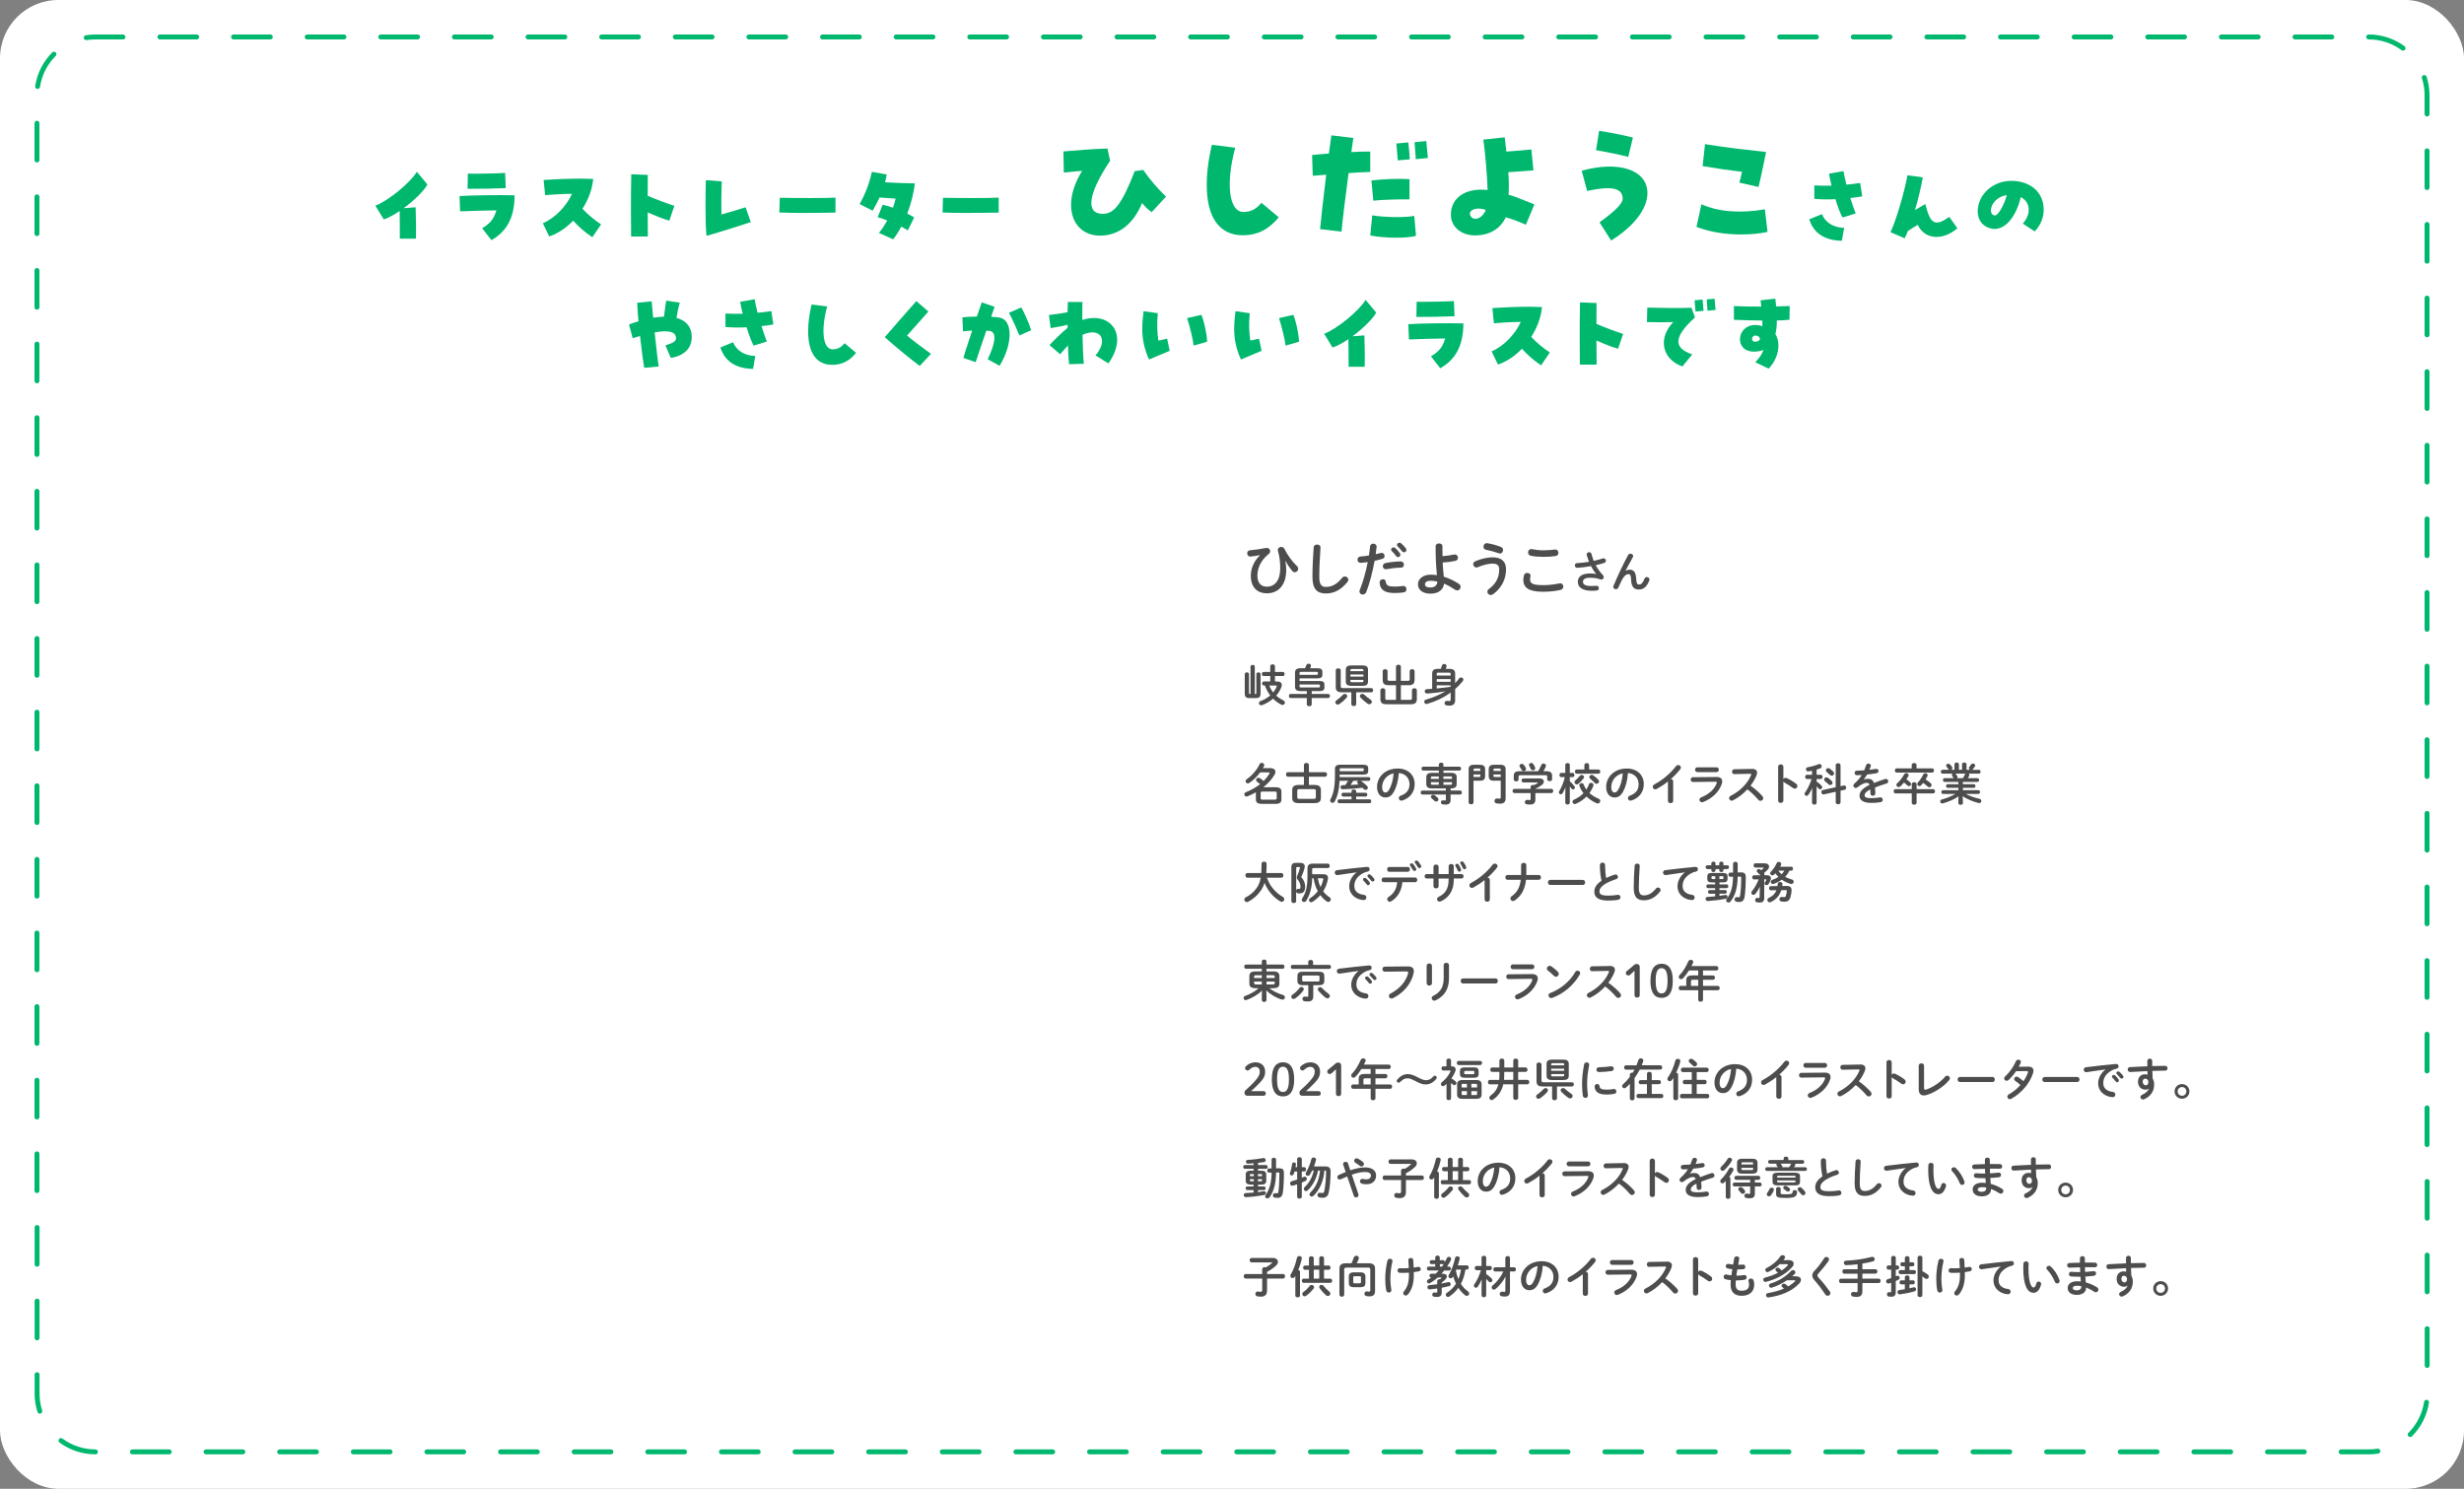 <?xml version="1.0" encoding="UTF-8"?>
<svg id="b" data-name="レイヤー 2" xmlns="http://www.w3.org/2000/svg" viewBox="0 0 1000 604.31">
  <rect x="0" y="0" width="1000" height="604.31" fill="#808080" stroke="none"/>
  <defs>
    <style>
      .d {
        fill: #4d4d4d;
      }

      .d, .e, .f {
        stroke-width: 0px;
      }

      .e {
        fill: #fff;
      }

      .f {
        fill: #00b76e;
      }
    </style>
  </defs>
  <g id="c" data-name="レイヤー 1">
    <rect class="e" y="0" width="1000" height="604.31" rx="23.67" ry="23.67"/>
    <path class="f" d="m961.33,590.32h-11.2c-.55,0-1-.45-1-1s.45-1,1-1h11.2c1.2,0,2.39-.09,3.56-.28.55-.09,1.06.28,1.15.83.09.55-.28,1.06-.83,1.15-1.27.2-2.58.31-3.88.31Zm-26.14,0h-14.94c-.55,0-1-.45-1-1s.45-1,1-1h14.94c.55,0,1,.45,1,1s-.45,1-1,1Zm-29.88,0h-14.94c-.55,0-1-.45-1-1s.45-1,1-1h14.94c.55,0,1,.45,1,1s-.45,1-1,1Zm-29.88,0h-14.94c-.55,0-1-.45-1-1s.45-1,1-1h14.94c.55,0,1,.45,1,1s-.45,1-1,1Zm-29.88,0h-14.94c-.55,0-1-.45-1-1s.45-1,1-1h14.94c.55,0,1,.45,1,1s-.45,1-1,1Zm-29.88,0h-14.94c-.55,0-1-.45-1-1s.45-1,1-1h14.94c.55,0,1,.45,1,1s-.45,1-1,1Zm-29.88,0h-14.94c-.55,0-1-.45-1-1s.45-1,1-1h14.94c.55,0,1,.45,1,1s-.45,1-1,1Zm-29.88,0h-14.94c-.55,0-1-.45-1-1s.45-1,1-1h14.94c.55,0,1,.45,1,1s-.45,1-1,1Zm-29.88,0h-14.94c-.55,0-1-.45-1-1s.45-1,1-1h14.94c.55,0,1,.45,1,1s-.45,1-1,1Zm-29.88,0h-14.94c-.55,0-1-.45-1-1s.45-1,1-1h14.94c.55,0,1,.45,1,1s-.45,1-1,1Zm-29.88,0h-14.94c-.55,0-1-.45-1-1s.45-1,1-1h14.94c.55,0,1,.45,1,1s-.45,1-1,1Zm-29.88,0h-14.94c-.55,0-1-.45-1-1s.45-1,1-1h14.94c.55,0,1,.45,1,1s-.45,1-1,1Zm-29.88,0h-14.94c-.55,0-1-.45-1-1s.45-1,1-1h14.94c.55,0,1,.45,1,1s-.45,1-1,1Zm-29.88,0h-14.94c-.55,0-1-.45-1-1s.45-1,1-1h14.94c.55,0,1,.45,1,1s-.45,1-1,1Zm-29.88,0h-14.94c-.55,0-1-.45-1-1s.45-1,1-1h14.94c.55,0,1,.45,1,1s-.45,1-1,1Zm-29.88,0h-14.94c-.55,0-1-.45-1-1s.45-1,1-1h14.94c.55,0,1,.45,1,1s-.45,1-1,1Zm-29.88,0h-14.94c-.55,0-1-.45-1-1s.45-1,1-1h14.94c.55,0,1,.45,1,1s-.45,1-1,1Zm-29.88,0h-14.94c-.55,0-1-.45-1-1s.45-1,1-1h14.94c.55,0,1,.45,1,1s-.45,1-1,1Zm-29.88,0h-14.94c-.55,0-1-.45-1-1s.45-1,1-1h14.94c.55,0,1,.45,1,1s-.45,1-1,1Zm-29.88,0h-14.94c-.55,0-1-.45-1-1s.45-1,1-1h14.94c.55,0,1,.45,1,1s-.45,1-1,1Zm-29.88,0h-14.94c-.55,0-1-.45-1-1s.45-1,1-1h14.94c.55,0,1,.45,1,1s-.45,1-1,1Zm-29.88,0h-14.94c-.55,0-1-.45-1-1s.45-1,1-1h14.94c.55,0,1,.45,1,1s-.45,1-1,1Zm-29.88,0h-14.94c-.55,0-1-.45-1-1s.45-1,1-1h14.94c.55,0,1,.45,1,1s-.45,1-1,1Zm-29.88,0h-14.94c-.55,0-1-.45-1-1s.45-1,1-1h14.94c.55,0,1,.45,1,1s-.45,1-1,1Zm-29.88,0h-14.94c-.55,0-1-.45-1-1s.45-1,1-1h14.94c.55,0,1,.45,1,1s-.45,1-1,1Zm-29.88,0h-14.94c-.55,0-1-.45-1-1s.45-1,1-1h14.94c.55,0,1,.45,1,1s-.45,1-1,1Zm-29.88,0h-14.94c-.55,0-1-.45-1-1s.45-1,1-1h14.94c.55,0,1,.45,1,1s-.45,1-1,1Zm-29.88,0h-14.94c-.55,0-1-.45-1-1s.45-1,1-1h14.94c.55,0,1,.45,1,1s-.45,1-1,1Zm-29.88,0h-14.94c-.55,0-1-.45-1-1s.45-1,1-1h14.94c.55,0,1,.45,1,1s-.45,1-1,1Zm-29.88,0h-14.94c-.55,0-1-.45-1-1s.45-1,1-1h14.94c.55,0,1,.45,1,1s-.45,1-1,1Zm-29.88,0h-14.94c-.55,0-1-.45-1-1s.45-1,1-1h14.94c.55,0,1,.45,1,1s-.45,1-1,1Zm-29.88,0h-.1c-5.26,0-10.29-1.65-14.55-4.78-.45-.33-.54-.95-.21-1.4.33-.44.95-.54,1.4-.21,3.91,2.87,8.53,4.39,13.36,4.39.55,0,1.05.45,1.05,1s-.4,1-.95,1Zm939.36-7.02c-.25,0-.51-.1-.7-.29-.39-.39-.39-1.02,0-1.41,3.43-3.45,5.62-7.8,6.34-12.56.08-.55.59-.93,1.14-.84.55.08.92.59.84,1.14-.78,5.19-3.17,9.91-6.9,13.67-.2.2-.45.3-.71.3Zm-962-9.48c-.42,0-.82-.27-.95-.7-.77-2.41-1.16-4.93-1.16-7.47v-7.66c0-.55.45-1,1-1s1,.45,1,1v7.66c0,2.34.36,4.65,1.07,6.86.17.53-.12,1.09-.65,1.26-.1.03-.2.05-.3.05Zm968.89-18.56c-.55,0-1-.45-1-1v-14.94c0-.55.45-1,1-1s1,.45,1,1v14.94c0,.55-.45,1-1,1Zm-970-11.2c-.55,0-1-.45-1-1v-14.94c0-.55.45-1,1-1s1,.45,1,1v14.94c0,.55-.45,1-1,1Zm970-18.68c-.55,0-1-.45-1-1v-14.94c0-.55.45-1,1-1s1,.45,1,1v14.94c0,.55-.45,1-1,1Zm-970-11.2c-.55,0-1-.45-1-1v-14.94c0-.55.45-1,1-1s1,.45,1,1v14.94c0,.55-.45,1-1,1Zm970-18.68c-.55,0-1-.45-1-1v-14.94c0-.55.45-1,1-1s1,.45,1,1v14.94c0,.55-.45,1-1,1ZM15,484.29c-.55,0-1-.45-1-1v-14.94c0-.55.45-1,1-1s1,.45,1,1v14.94c0,.55-.45,1-1,1Zm970-18.68c-.55,0-1-.45-1-1v-14.94c0-.55.45-1,1-1s1,.45,1,1v14.94c0,.55-.45,1-1,1ZM15,454.41c-.55,0-1-.45-1-1v-14.94c0-.55.45-1,1-1s1,.45,1,1v14.94c0,.55-.45,1-1,1Zm970-18.68c-.55,0-1-.45-1-1v-14.94c0-.55.45-1,1-1s1,.45,1,1v14.94c0,.55-.45,1-1,1ZM15,424.53c-.55,0-1-.45-1-1v-14.94c0-.55.45-1,1-1s1,.45,1,1v14.94c0,.55-.45,1-1,1Zm970-18.68c-.55,0-1-.45-1-1v-14.94c0-.55.45-1,1-1s1,.45,1,1v14.94c0,.55-.45,1-1,1ZM15,394.65c-.55,0-1-.45-1-1v-14.94c0-.55.45-1,1-1s1,.45,1,1v14.94c0,.55-.45,1-1,1Zm970-18.68c-.55,0-1-.45-1-1v-14.94c0-.55.45-1,1-1s1,.45,1,1v14.94c0,.55-.45,1-1,1ZM15,364.77c-.55,0-1-.45-1-1v-14.94c0-.55.45-1,1-1s1,.45,1,1v14.94c0,.55-.45,1-1,1Zm970-18.68c-.55,0-1-.45-1-1v-14.94c0-.55.45-1,1-1s1,.45,1,1v14.94c0,.55-.45,1-1,1ZM15,334.88c-.55,0-1-.45-1-1v-14.94c0-.55.45-1,1-1s1,.45,1,1v14.94c0,.55-.45,1-1,1Zm970-18.68c-.55,0-1-.45-1-1v-14.94c0-.55.45-1,1-1s1,.45,1,1v14.94c0,.55-.45,1-1,1ZM15,305c-.55,0-1-.45-1-1v-14.94c0-.55.45-1,1-1s1,.45,1,1v14.94c0,.55-.45,1-1,1Zm970-18.68c-.55,0-1-.45-1-1v-14.94c0-.55.45-1,1-1s1,.45,1,1v14.94c0,.55-.45,1-1,1ZM15,275.12c-.55,0-1-.45-1-1v-14.94c0-.55.45-1,1-1s1,.45,1,1v14.94c0,.55-.45,1-1,1Zm970-18.68c-.55,0-1-.45-1-1v-14.94c0-.55.45-1,1-1s1,.45,1,1v14.94c0,.55-.45,1-1,1ZM15,245.24c-.55,0-1-.45-1-1v-14.94c0-.55.45-1,1-1s1,.45,1,1v14.94c0,.55-.45,1-1,1Zm970-18.68c-.55,0-1-.45-1-1v-14.94c0-.55.45-1,1-1s1,.45,1,1v14.94c0,.55-.45,1-1,1ZM15,215.36c-.55,0-1-.45-1-1v-14.94c0-.55.45-1,1-1s1,.45,1,1v14.94c0,.55-.45,1-1,1Zm970-18.68c-.55,0-1-.45-1-1v-14.94c0-.55.45-1,1-1s1,.45,1,1v14.94c0,.55-.45,1-1,1ZM15,185.48c-.55,0-1-.45-1-1v-14.94c0-.55.45-1,1-1s1,.45,1,1v14.94c0,.55-.45,1-1,1Zm970-18.68c-.55,0-1-.45-1-1v-14.94c0-.55.45-1,1-1s1,.45,1,1v14.94c0,.55-.45,1-1,1ZM15,155.6c-.55,0-1-.45-1-1v-14.94c0-.55.45-1,1-1s1,.45,1,1v14.94c0,.55-.45,1-1,1Zm970-18.68c-.55,0-1-.45-1-1v-14.94c0-.55.45-1,1-1s1,.45,1,1v14.94c0,.55-.45,1-1,1ZM15,125.72c-.55,0-1-.45-1-1v-14.94c0-.55.45-1,1-1s1,.45,1,1v14.94c0,.55-.45,1-1,1Zm970-18.68c-.55,0-1-.45-1-1v-14.94c0-.55.45-1,1-1s1,.45,1,1v14.94c0,.55-.45,1-1,1ZM15,95.84c-.55,0-1-.45-1-1v-14.94c0-.55.45-1,1-1s1,.45,1,1v14.94c0,.55-.45,1-1,1Zm970-18.68c-.55,0-1-.45-1-1v-14.94c0-.55.45-1,1-1s1,.45,1,1v14.94c0,.55-.45,1-1,1ZM15,65.95c-.55,0-1-.45-1-1v-14.94c0-.55.45-1,1-1s1,.45,1,1v14.94c0,.55-.45,1-1,1Zm970-18.68c-.55,0-1-.45-1-1v-7.61c0-2.35-.36-4.68-1.08-6.9-.17-.53.12-1.09.65-1.26.52-.17,1.09.12,1.26.65.78,2.43,1.18,4.96,1.18,7.52v7.61c0,.55-.45,1-1,1ZM15.27,36.09s-.1,0-.15-.01c-.55-.08-.92-.59-.84-1.14.79-5.18,3.19-9.9,6.92-13.66.39-.39,1.02-.39,1.41,0,.39.39.39,1.02,0,1.41-3.43,3.45-5.64,7.79-6.37,12.55-.08.5-.5.85-.99.85Zm959.98-15.54c-.21,0-.41-.06-.59-.19-3.9-2.85-8.51-4.36-13.33-4.36-.55,0-1.02-.45-1.02-1s.42-1,.98-1h.05c5.24,0,10.26,1.64,14.51,4.75.45.33.54.95.22,1.4-.2.27-.5.41-.81.41ZM34.99,16.29c-.48,0-.91-.35-.99-.84-.09-.55.29-1.06.83-1.14,1.26-.2,2.54-.3,3.81-.3h11.27c.55,0,1,.45,1,1s-.45,1-1,1h-11.27c-1.17,0-2.35.09-3.5.27-.05,0-.11.01-.16.01Zm911.36-.29h-14.94c-.55,0-1-.45-1-1s.45-1,1-1h14.94c.55,0,1,.45,1,1s-.45,1-1,1Zm-29.88,0h-14.94c-.55,0-1-.45-1-1s.45-1,1-1h14.94c.55,0,1,.45,1,1s-.45,1-1,1Zm-29.88,0h-14.94c-.55,0-1-.45-1-1s.45-1,1-1h14.94c.55,0,1,.45,1,1s-.45,1-1,1Zm-29.88,0h-14.94c-.55,0-1-.45-1-1s.45-1,1-1h14.94c.55,0,1,.45,1,1s-.45,1-1,1Zm-29.88,0h-14.94c-.55,0-1-.45-1-1s.45-1,1-1h14.94c.55,0,1,.45,1,1s-.45,1-1,1Zm-29.88,0h-14.94c-.55,0-1-.45-1-1s.45-1,1-1h14.94c.55,0,1,.45,1,1s-.45,1-1,1Zm-29.88,0h-14.94c-.55,0-1-.45-1-1s.45-1,1-1h14.94c.55,0,1,.45,1,1s-.45,1-1,1Zm-29.88,0h-14.94c-.55,0-1-.45-1-1s.45-1,1-1h14.94c.55,0,1,.45,1,1s-.45,1-1,1Zm-29.88,0h-14.94c-.55,0-1-.45-1-1s.45-1,1-1h14.94c.55,0,1,.45,1,1s-.45,1-1,1Zm-29.88,0h-14.94c-.55,0-1-.45-1-1s.45-1,1-1h14.94c.55,0,1,.45,1,1s-.45,1-1,1Zm-29.88,0h-14.94c-.55,0-1-.45-1-1s.45-1,1-1h14.94c.55,0,1,.45,1,1s-.45,1-1,1Zm-29.88,0h-14.94c-.55,0-1-.45-1-1s.45-1,1-1h14.94c.55,0,1,.45,1,1s-.45,1-1,1Zm-29.88,0h-14.94c-.55,0-1-.45-1-1s.45-1,1-1h14.94c.55,0,1,.45,1,1s-.45,1-1,1Zm-29.88,0h-14.94c-.55,0-1-.45-1-1s.45-1,1-1h14.94c.55,0,1,.45,1,1s-.45,1-1,1Zm-29.88,0h-14.94c-.55,0-1-.45-1-1s.45-1,1-1h14.94c.55,0,1,.45,1,1s-.45,1-1,1Zm-29.88,0h-14.94c-.55,0-1-.45-1-1s.45-1,1-1h14.94c.55,0,1,.45,1,1s-.45,1-1,1Zm-29.88,0h-14.94c-.55,0-1-.45-1-1s.45-1,1-1h14.94c.55,0,1,.45,1,1s-.45,1-1,1Zm-29.88,0h-14.94c-.55,0-1-.45-1-1s.45-1,1-1h14.94c.55,0,1,.45,1,1s-.45,1-1,1Zm-29.88,0h-14.94c-.55,0-1-.45-1-1s.45-1,1-1h14.94c.55,0,1,.45,1,1s-.45,1-1,1Zm-29.88,0h-14.94c-.55,0-1-.45-1-1s.45-1,1-1h14.94c.55,0,1,.45,1,1s-.45,1-1,1Zm-29.88,0h-14.94c-.55,0-1-.45-1-1s.45-1,1-1h14.94c.55,0,1,.45,1,1s-.45,1-1,1Zm-29.88,0h-14.94c-.55,0-1-.45-1-1s.45-1,1-1h14.94c.55,0,1,.45,1,1s-.45,1-1,1Zm-29.88,0h-14.94c-.55,0-1-.45-1-1s.45-1,1-1h14.94c.55,0,1,.45,1,1s-.45,1-1,1Zm-29.88,0h-14.94c-.55,0-1-.45-1-1s.45-1,1-1h14.94c.55,0,1,.45,1,1s-.45,1-1,1Zm-29.88,0h-14.94c-.55,0-1-.45-1-1s.45-1,1-1h14.94c.55,0,1,.45,1,1s-.45,1-1,1Zm-29.88,0h-14.94c-.55,0-1-.45-1-1s.45-1,1-1h14.94c.55,0,1,.45,1,1s-.45,1-1,1Zm-29.88,0h-14.94c-.55,0-1-.45-1-1s.45-1,1-1h14.94c.55,0,1,.45,1,1s-.45,1-1,1Zm-29.88,0h-14.94c-.55,0-1-.45-1-1s.45-1,1-1h14.94c.55,0,1,.45,1,1s-.45,1-1,1Zm-29.88,0h-14.94c-.55,0-1-.45-1-1s.45-1,1-1h14.94c.55,0,1,.45,1,1s-.45,1-1,1Zm-29.88,0h-14.94c-.55,0-1-.45-1-1s.45-1,1-1h14.94c.55,0,1,.45,1,1s-.45,1-1,1Z"/>
    <g>
      <path class="f" d="m162.2,85.65c-2.34,1.58-4.54,2.77-6.44,3.42l-3.42-5.58c5.18-1.94,14.04-9.21,16.85-13.75l4.28,5.15c-1.26,2.41-5.33,6.48-9.65,9.61l4.86-.36c.11,4.28.25,8.6.11,12.74h-6.52c.04-3.1-.04-8.17-.07-11.23Z"/>
      <path class="f" d="m195.68,92.63c3.28-1.91,4.82-3.85,5.76-7.24-4.39.07-10.48.18-14.69.4l-.25-6.19c3.6-.32,16.59-.5,22.35-.32,0,10.08-4.03,15.12-9.4,18.21l-3.78-4.86Zm-5.8-22.14c3.38.07,12.17-.07,15.12-.29l.25,6.16c-3.31.18-11.37.32-15.48.29l.11-6.16Z"/>
      <path class="f" d="m232.62,89.57c-2.84,2.95-6.19,5.22-9.72,6.41l-2.59-5.36c5.04-2.12,9.61-7.05,11.84-11.95-3.92.04-8.06.29-10.91.54l-.61-6.16c3.38-.25,9.5-.54,14.76-.54,1.98,0,3.82.07,5.36.14-.4,4.25-1.98,8.42-4.36,12.09,2.34,2.56,5.47,5,7.56,6.33l-3.56,5.22c-3.31-2.23-5.69-4.43-7.77-6.73Z"/>
      <path class="f" d="m256.06,85.32c0-5.11.04-10.8.14-14.58l6.7.25c-.04,2.3-.04,5.33-.04,8.49,2.77,1.19,8.5,3.38,10.83,4.07l-2.05,6.01c-2.48-.68-5.8-2.02-8.78-3.35,0,4.25.04,7.99.07,9.79h-6.8c-.04-1.94-.07-6.08-.07-10.69Z"/>
      <path class="f" d="m286.33,83.42c0-4.14.07-8.17.14-10.29l6.44.5c-.11,2.88-.22,9.43-.11,13.43,2.66-.72,7.52-2.2,9.79-2.92l2.12,6.01c-3.2,1.08-12.56,4.07-17.96,5.58-.32-1.94-.43-7.2-.43-12.31Z"/>
      <path class="f" d="m326.08,86.44c-3.53,0-7.06-.07-9.79-.18l.18-5.98c6.84.14,18.83.18,22.61-.07v6.08c-1.73.04-7.31.14-12.99.14Z"/>
      <path class="f" d="m356.68,94.57c1.33-1.62,2.45-3.35,3.42-5.08-1.26-.47-2.56-.94-3.89-1.33l2.02-5.08c1.37.32,2.77.76,4.18,1.22.43-1.22.79-2.45,1.08-3.67-2.3-.18-4.25-.32-6.52-.47-.83,1.84-1.8,3.67-2.81,5.36l-5.29-2.7c2.3-4.03,4.03-8.6,4.97-13.07l6.01,1.08c-.14,1.04-.36,2.09-.65,3.17,4.36.25,9.03.4,12.06.43-.36,3.78-1.48,8.17-3.06,12.27,1.04.5,1.98,1.04,2.81,1.58l-2.59,5.25c-.83-.54-1.73-1.04-2.63-1.55-1.01,1.91-2.12,3.67-3.31,5.15l-5.79-2.59Z"/>
      <path class="f" d="m392.32,86.44c-3.53,0-7.06-.07-9.79-.18l.18-5.98c6.84.14,18.83.18,22.61-.07v6.08c-1.73.04-7.31.14-12.99.14Z"/>
      <path class="f" d="m439.19,69.36c-2.27.16-4.54.38-7.45.7l-.16-8.59c5.35-.43,11.12-.97,17.87-1.19l1.08,4.97c-8.96,13.39-10.1,21.55-2.97,21.55,4.7,0,7.78-4.1,12.96-17.33l3.46-.49c2.92,4.16,5.18,6.8,9.23,10.85l-5.78,6.26c-1.3-.81-2.59-2.05-3.94-3.67-3.46,8.53-9.56,13.23-17.01,13.23-11.29,0-15.98-12.37-7.29-26.3Z"/>
      <path class="f" d="m489.74,75.13c0-4.97.7-10.58,2.11-16.36l9.45,1.19c-3.89,14.47-2.59,26.08,3.35,26.08,2.92,0,5.18-1.13,7.29-3.73l7.02,5.89c-4.05,4.97-8.69,7.29-14.58,7.29-9.45,0-14.63-7.18-14.63-20.36Z"/>
      <path class="f" d="m535.75,93.01c.22-2.65,1.3-12.37,2.48-22.09-1.84.16-3.67.27-5.45.43l-.27-8.42c2.86-.27,4.97-.49,6.8-.59.59-4.32.86-6.32,1.03-7.4l8.91,1.08c-.32,2.11-.59,4-.81,5.72,2.16-.16,4.59-.22,7.67-.22v8.26c-3.02.11-6.1.27-8.8.49-1.19,8.86-2.65,20.74-2.86,23.76l-8.69-1.03Zm20.36,2.54l.81-8.15c4.86.86,13.72.97,17.06.22l.7,8.1c-1.62.49-4.43.76-7.99.76-4.1,0-8.26-.38-10.58-.92Zm.49-22.3c4.75-.59,11.29-.81,15.44-.54v8.21c-4.54-.05-11.29.16-14.69.54l-.76-8.21Zm10.1-15.01l4.86-.43c.27,2.05.49,5.29.59,6.86l-4.86.43c-.11-1.3-.32-3.83-.59-6.86Zm7.4-.54l4.75-.43c.16,1.35.43,4.16.65,6.86l-4.91.49c-.11-2-.38-4.97-.49-6.91Z"/>
      <path class="f" d="m588.83,87.12c0-6.91,6.1-11.02,14.9-9.99-.16-5.94-.97-15.28-1.73-20.47l8.69-.92c.27,2.32.43,4.1.65,5.78,3.46-.22,7.88-.59,10.15-.86l.86,8.48c-2.75.27-7.02.54-10.21.76.27,3.46.27,6.48.11,9.13,2.05.54,4.81,1.62,10.48,3.94l-3.46,8.26c-3.29-1.46-5.62-2.32-8.15-3.02-2.27,4.75-6.64,7.34-12.58,7.34-5.56,0-9.72-3.56-9.72-8.42Zm10.1,1.67c1.51-.05,3.24-1.4,4.05-3.56-4.1-1.57-7.72.38-5.99,2.7.49.65,1.19.92,1.94.86Z"/>
      <path class="f" d="m649.15,90.25c6.43-4.64,9.4-7.67,9.4-9.56,0-4.37-4.37-5.35-14.42-3.19l-2.21-8.21c15.28-4.21,26.68-.27,26.68,9.13,0,6.32-5.51,13.5-14.74,19.22l-4.7-7.4Zm-1.4-29.27l1.24-7.88c3.46.49,11.12,2,13.72,2.75l-1.89,7.83c-3.08-.81-10.58-2.38-13.07-2.7Z"/>
      <path class="f" d="m688.51,92.09l2-9.18c6.91,3.08,15.71,3.78,25.76,2.05l1.08,9.18c-3.24.7-6.8,1.03-10.8,1.03-6.53,0-12.96-1.08-18.04-3.08Zm17.39-17.98c.38-1.35.81-2.86,1.08-4.37-4.75-.54-10.31-1.35-15.98-2.32l.97-8.91c10.42,1.67,16.85,2.27,24.79,3.19-.97,4.7-2.16,10.64-3.08,14.2l-7.78-1.78Z"/>
      <path class="f" d="m734.27,89.03l5.15-2.12c1.37,3.42,4.68,5.47,9,5.58l-.9,5.25c-7.02-.14-11.45-3.06-13.25-8.71Zm10.62-8.17c-2.99.14-5.83.11-8.57-.14v-5.44c2.7.11,4.93.14,7.02.07-.47-1.76-.83-3.46-1.04-4.86l5.87-1.04c.22,1.44.61,3.28,1.19,5.51,2.23-.22,4-.43,5.58-.68l.83,5.44c-1.55.25-3.17.47-4.82.65.65,2.16,1.44,4.46,2.16,6.26l-5.36,1.66c-.9-1.69-1.94-4.43-2.84-7.42Z"/>
      <path class="f" d="m767.25,94.25c2.23-4.64,5.65-16.2,6.88-23.11l6.23.86c-.58,3.38-1.84,8.78-3.17,13.28,2.09-1.26,3.24-1.94,4.21-2.45,1.98,8.21,3.89,9.25,9.72,5.22l3.28,4.61c-6.05,5.18-13.32,4.57-16.09-1.4-1.22.68-2.41,1.48-4,2.52-.36.94-.79,1.91-1.3,2.95l-5.76-2.48Z"/>
      <path class="f" d="m820.96,90.76c3.49-4,3.09-8.75-.86-10.76-1.91,8.39-6.73,13.71-11.63,12.85-3.63-.65-5.83-3.31-5.83-7.09,0-6.55,5.94-12.35,13.61-12.35s13.17,4.54,13.17,11.7c0,3.31-1.33,6.48-3.67,8.82l-4.79-3.17Zm-6.52-11.52c-4.1.5-6.37,3.74-6.44,6.01,0,.83.22,1.98,1.48,2.2,1.3.25,3.74-3.78,4.97-8.21Z"/>
      <path class="f" d="m259.76,136.39c-.97.29-1.98.58-2.99.9l-1.48-5.58c1.08-.43,2.2-.79,3.82-1.3-.25-2.99-.43-5.58-.5-7.52l5.87-.58c.11,1.62.36,4.1.61,6.66,1.55-.25,3.02-.4,4.39-.43.36-3.1.68-5.36.9-6.52l5.51.86c-.54,1.8-1.08,4.32-1.33,6.16,3.49.97,5.58,3.13,6.08,6.23.07.5.11,1.01.11,1.55,0,4.46-3.02,7.59-8.5,8.46l-2.2-5.08c3.67-1.19,4.43-1.76,4.28-3.2-.22-2.41-3.06-3.1-8.64-2.05.76,7.16,1.3,11.84,1.66,13.79l-5.87.58c-.47-2.48-1.15-7.59-1.73-12.92Z"/>
      <path class="f" d="m292.37,141.03l5.15-2.12c1.37,3.42,4.68,5.47,9,5.58l-.9,5.25c-7.02-.14-11.45-3.06-13.25-8.71Zm10.62-8.17c-2.99.14-5.83.11-8.57-.14v-5.44c2.7.11,4.93.14,7.02.07-.47-1.76-.83-3.46-1.04-4.86l5.87-1.04c.22,1.44.61,3.28,1.19,5.51,2.23-.22,4-.43,5.58-.68l.83,5.44c-1.55.25-3.17.47-4.82.65.65,2.16,1.44,4.46,2.16,6.26l-5.36,1.66c-.9-1.69-1.94-4.43-2.84-7.42Z"/>
      <path class="f" d="m327.98,134.52c0-3.31.47-7.06,1.4-10.91l6.3.79c-2.59,9.65-1.73,17.39,2.23,17.39,1.94,0,3.46-.76,4.86-2.48l4.68,3.92c-2.7,3.31-5.8,4.86-9.72,4.86-6.3,0-9.75-4.79-9.75-13.57Z"/>
      <path class="f" d="m359.08,136.86c3.35-3.85,9.79-11.27,12.81-14.65l4.9,4.25c-2.27,2.52-6.52,7.38-8.68,9.75,1.19,1.08,5.54,4.39,9.72,7.42l-4.57,4.9c-2.92-2.09-10.65-8.46-14.18-11.66Z"/>
      <path class="f" d="m400.84,145.82c3.2-6.55,3.67-11.01.94-11.48-.4-.07-.94-.11-1.48-.14-2.23,6.41-4.1,12.06-4.32,12.81l-5-1.73c.11-.61,1.12-3.74,3.56-11.09-1.98.14-3.13.22-3.71.32l-.25-5.69c1.37-.18,3.38-.29,5.87-.32.65-1.87,1.51-4.46,1.98-5.76l5.22,1.8c-.14.43-.68,1.94-1.4,4.03,1.33.07,2.56.18,3.49.36,5.36,1.01,5.33,10.8-.07,19.55l-4.82-2.66Zm8.64-18.86l4.97-2.16c1.08,1.62,3.49,7.16,4.03,9.25l-4.75,2.12c-.83-1.94-2.77-6.51-4.25-9.21Z"/>
      <path class="f" d="m433.42,140.24c-1.08,1.12-2.23,2.48-3.17,3.56l-4.32-3.74c2.45-2.59,5.51-5.54,7.34-6.98v-1.26c-2.41.65-5.04,1.04-6.88,1.37l-.68-5.33c1.84-.18,4.9-.61,7.56-1.12.04-1.4.07-2.77.11-4.18l5.94.04c-.07,1.22-.07,2.3-.07,7.27,7.67-2.52,14.15,1.15,14.15,8.06,0,2.99-1.22,6.3-3.56,9.58l-5.22-3.24c5.33-6.3,2.02-11.66-5.29-8.35.07,4.72.29,9.36.54,11.73l-6.01.18c-.22-2.48-.36-5.08-.43-7.6Z"/>
      <path class="f" d="m463.59,133.33c0-2.09.18-4.36.54-7.02l5.76.83c-.4,3.89-.29,8.1.25,11.12,1.26-.25,2.23-.5,3.53-.79l1.04,4.93c-2.77,1.19-5.69,2.38-8.39,3.53-1.91-4.28-2.74-8.1-2.74-12.6Zm18.18-4.21l5.8-1.33c1.12,2.52,2.23,7.74,2.34,10.91l-5.47,1.58c-.36-2.77-1.3-6.77-2.66-11.16Z"/>
      <path class="f" d="m500.89,133.33c0-2.09.18-4.36.54-7.02l5.76.83c-.4,3.89-.29,8.1.25,11.12,1.26-.25,2.23-.5,3.53-.79l1.04,4.93c-2.77,1.19-5.69,2.38-8.39,3.53-1.91-4.28-2.74-8.1-2.74-12.6Zm18.18-4.21l5.8-1.33c1.12,2.52,2.23,7.74,2.34,10.91l-5.47,1.58c-.36-2.77-1.3-6.77-2.66-11.16Z"/>
      <path class="f" d="m547.25,137.65c-2.34,1.58-4.54,2.77-6.44,3.42l-3.42-5.58c5.18-1.94,14.04-9.21,16.85-13.75l4.28,5.15c-1.26,2.41-5.33,6.48-9.65,9.61l4.86-.36c.11,4.28.25,8.6.11,12.74h-6.52c.04-3.1-.04-8.17-.07-11.23Z"/>
      <path class="f" d="m580.74,144.63c3.28-1.91,4.82-3.85,5.76-7.24-4.39.07-10.48.18-14.69.4l-.25-6.19c3.6-.32,16.59-.5,22.35-.32,0,10.08-4.03,15.12-9.39,18.21l-3.78-4.86Zm-5.8-22.14c3.38.07,12.17-.07,15.12-.29l.25,6.16c-3.31.18-11.37.32-15.48.29l.11-6.16Z"/>
      <path class="f" d="m617.67,141.57c-2.84,2.95-6.19,5.22-9.72,6.41l-2.59-5.36c5.04-2.12,9.61-7.05,11.84-11.95-3.92.04-8.06.29-10.91.54l-.61-6.16c3.38-.25,9.5-.54,14.76-.54,1.98,0,3.82.07,5.36.14-.4,4.25-1.98,8.42-4.36,12.09,2.34,2.56,5.47,5,7.56,6.33l-3.56,5.22c-3.31-2.23-5.69-4.43-7.78-6.73Z"/>
      <path class="f" d="m641.11,137.32c0-5.11.04-10.8.14-14.58l6.7.25c-.04,2.3-.04,5.33-.04,8.49,2.77,1.19,8.5,3.38,10.83,4.07l-2.05,6.01c-2.48-.68-5.8-2.02-8.78-3.35,0,4.25.04,7.99.07,9.79h-6.8c-.04-1.94-.07-6.08-.07-10.69Z"/>
      <path class="f" d="m679.09,130.74c-3.13.11-7.02.11-10.69,0l.14-5.87c7.16.18,13.46.22,17.93.04l1.44,3.92c-8.64,7.85-8.96,12.38-1.12,15.01l-4,4.9c-8.32-2.95-10.04-11.48-3.71-18Zm8.64-8.85l3.24-.29c.18,1.37.32,3.53.4,4.57l-3.24.29c-.07-.86-.22-2.56-.4-4.57Zm4.93-.36l3.17-.29c.11.9.29,2.77.43,4.57l-3.28.32c-.07-1.33-.25-3.31-.32-4.61Z"/>
      <path class="f" d="m712.39,147.01c1.73-1.76,2.81-3.42,3.31-5-.5.22-.97.4-1.48.47-11.19,2.34-10.15-11.84-.54-10.47.54.07,1.08.22,1.58.4,0-1.44,0-1.84-.04-2.3-3.78-.04-7.49-.14-11.52-.29v-5.58c2.74.14,6.73.22,11.12.22-.11-.86-.18-1.73-.29-2.56l5.98-.68c.07.9.22,1.98.32,3.17,1.51-.04,3.24-.07,5.51-.18l-.07,5.58c-1.37.14-3.24.25-5.15.29,0,2.2-.18,4-.58,5.51,2.38,3.92,1.19,9.97-2.74,14.04l-5.43-2.59Zm1.83-9.14c.14-.94-.65-1.66-1.8-1.66-1.98,0-1.98,3.67,1.26,2.12.22-.11.4-.25.54-.47Z"/>
    </g>
    <g>
      <path class="d" d="m511.36,225.3c-1.08.24-2.45.46-3.72.6h-.17c-.86,0-1.3-.65-1.3-1.32,0-.58.36-1.15,1.15-1.22,2.14-.19,4.56-.53,6.48-.94.12-.02.22-.02.31-.02.84,0,1.39.65,1.39,1.34,0,.38-.17.77-.53,1.06-3.6,2.9-4.66,6.19-4.66,8.88,0,3,1.54,4.46,3.77,4.46,3.31,0,5.5-2.5,5.5-7.56,0-2.64-.34-4.97-.94-6.98-.02-.12-.05-.24-.05-.34,0-.77.7-1.25,1.42-1.25.5,0,1.03.24,1.3.82,1.18,2.45,3.19,5.21,5.02,6.91.38.36.55.77.55,1.15,0,.74-.67,1.39-1.39,1.39-.38,0-.77-.17-1.1-.6-1.22-1.51-2.11-2.9-2.69-4.06l-.05.02c.24,1.25.36,2.5.36,3.74,0,6.05-3.17,9.46-7.87,9.46-3.62,0-6.5-2.18-6.5-7.13,0-2.64.98-5.69,3.74-8.38l-.02-.05Z"/>
      <path class="d" d="m533.14,222.23c.05-.82.72-1.2,1.39-1.2.72,0,1.39.41,1.39,1.2,0,.26-.05.89-.07,1.15-.24,3.55-.43,7.23-.43,10.78,0,3.22.98,4.08,2.69,4.08,2.23,0,4.32-.91,6.53-3.65.34-.43.77-.6,1.15-.6.74,0,1.42.58,1.42,1.32,0,.29-.1.58-.34.89-2.74,3.41-5.64,4.7-8.76,4.7-3.58,0-5.47-1.78-5.47-6.77,0-3.82.24-8.38.5-11.9Z"/>
      <path class="d" d="m552.14,228.45c-.79,0-1.2-.6-1.2-1.25s.41-1.27,1.22-1.32c.96-.05,2.11-.19,3.41-.41.22-1.32.31-2.38.46-3.7.07-.74.7-1.1,1.32-1.1.67,0,1.34.43,1.34,1.2v.14c-.12,1.15-.24,2.02-.38,2.93.67-.14,1.37-.31,2.06-.48.12-.02.24-.05.36-.05.74,0,1.2.62,1.2,1.27,0,.5-.29,1.01-.94,1.18-1.1.31-2.16.58-3.12.79-.86,4.7-2.02,9.15-3.36,12.62-.29.72-.89,1.06-1.46,1.06-.67,0-1.32-.48-1.32-1.22,0-.22.05-.43.14-.67,1.32-3.26,2.38-7.08,3.22-11.28-.98.14-2.4.29-2.95.29Zm9.12,6.67c.55,0,1.08.31,1.15,1.01.17,1.54,1.03,1.97,3.65,1.97,1.22,0,2.26-.1,3.22-.24.07-.02.19-.02.26-.02.82,0,1.27.7,1.27,1.34,0,.58-.36,1.15-1.1,1.27-1.03.17-2.23.26-3.6.26-2.86,0-4.3-.58-5.21-1.56-.62-.67-.98-1.78-.98-2.76,0-.82.67-1.27,1.34-1.27Zm7.22-7.22c.86,0,1.3.65,1.3,1.3s-.41,1.22-1.22,1.22c-1.92,0-4.15.29-5.86.62-.1.02-.22.02-.29.02-.74,0-1.2-.6-1.2-1.25,0-.55.34-1.1,1.1-1.27,1.87-.38,4.25-.65,6.17-.65Zm-3.91-4.8c0-.48.48-.91,1.01-.91.22,0,.46.07.67.26.65.58,1.37,1.34,1.87,2.09.17.22.22.43.22.65,0,.53-.46.96-.96.96-.29,0-.58-.14-.79-.46-.58-.79-1.22-1.49-1.78-2.04-.17-.19-.24-.38-.24-.55Zm2.38-1.92c0-.48.46-.89,1.01-.89.24,0,.48.1.72.29.62.53,1.34,1.27,1.85,1.97.19.24.26.48.26.72,0,.53-.46.91-.96.91-.29,0-.6-.12-.84-.43-.55-.7-1.22-1.42-1.78-1.99-.19-.19-.26-.38-.26-.58Z"/>
      <path class="d" d="m585.41,223.29c0,.84,0,1.66.02,2.45,1.66-.12,3.31-.34,4.73-.65.1-.02.19-.02.29-.02.79,0,1.25.65,1.25,1.32,0,.55-.31,1.1-1.06,1.27-1.51.34-3.31.58-5.14.67.12,1.92.22,3.86.46,5.76,2.14.65,4.25,1.66,6.12,2.9.5.34.7.79.7,1.22,0,.74-.58,1.44-1.39,1.44-.31,0-.65-.1-1.01-.36-1.32-.91-2.81-1.75-4.32-2.38-.29,2.4-2.18,4.06-5.47,4.06-3,0-5.11-1.37-5.11-3.82,0-2.11,1.94-3.89,5.18-3.89.82,0,1.66.07,2.52.19-.29-2.81-.53-6.12-.53-10.25v-1.49c0-.77.7-1.13,1.39-1.13s1.37.36,1.37,1.13v1.56Zm-2.06,12.79c-.91-.22-1.82-.34-2.69-.34-1.56,0-2.33.58-2.33,1.42s.67,1.3,2.26,1.3,2.76-.91,2.76-2.38Z"/>
      <path class="d" d="m599.2,230.34c-.77,0-1.32-.67-1.32-1.34,0-.46.26-.94.89-1.2,2.28-1.01,5.04-1.58,6.91-1.58,3.77,0,5.54,1.7,5.54,4.92,0,3.7-1.68,7.54-5.3,10.08-.31.22-.62.31-.91.31-.77,0-1.37-.62-1.37-1.32,0-.41.19-.84.7-1.2,3-2.21,4.1-4.87,4.1-7.85,0-1.56-.65-2.38-2.71-2.38-1.44,0-3.67.46-5.9,1.42-.22.1-.43.14-.62.14Zm9.96-8.33c.6.24.86.74.86,1.25,0,.7-.5,1.42-1.25,1.42-.14,0-.31-.05-.48-.1-1.51-.53-3.62-1.13-5.23-1.44-.7-.14-1.01-.67-1.01-1.22,0-.7.48-1.44,1.32-1.44.1,0,.17.02.24.02,1.73.24,3.96.86,5.54,1.51Z"/>
      <path class="d" d="m618.24,235.31c0-.58.1-1.25.26-1.8.19-.67.77-.96,1.34-.96.67,0,1.32.41,1.32,1.1,0,.1-.02.22-.05.34-.1.36-.14.84-.14,1.2,0,1.51.82,2.33,5.3,2.33,2.33,0,4.56-.29,6.55-.7.14-.02.26-.05.38-.05.79,0,1.27.65,1.27,1.32,0,.58-.36,1.18-1.18,1.37-2.11.48-4.44.74-7.03.74-5.78,0-8.04-1.63-8.04-4.9Zm8.18-11.93c1.75,0,3.36-.19,4.54-.31.07,0,.14-.02.22-.02.84,0,1.3.67,1.3,1.34,0,.58-.34,1.18-1.08,1.3-1.44.24-3.12.34-4.94.34s-3.7-.12-5.23-.46c-.72-.14-1.06-.74-1.06-1.32,0-.7.46-1.37,1.27-1.37.1,0,.22,0,.31.02,1.27.26,2.9.48,4.68.48Z"/>
      <path class="d" d="m647.79,232.95c-.83-.94-1.46-1.94-2.09-3.15-2,.36-4.66.67-5.62.67-.61,0-.94-.5-.94-.99,0-.43.27-.88.86-.9,1.51-.07,3.24-.27,4.9-.54-.36-.94-.68-1.87-.94-2.79-.02-.07-.04-.14-.04-.22,0-.54.54-.88,1.06-.88.4,0,.79.2.92.68.23.92.52,1.91.9,2.84,1.37-.29,2.63-.63,3.62-.97.13-.05.27-.07.38-.07.58,0,.97.49.97.97,0,.36-.22.72-.74.9-.95.32-2.14.65-3.42.92.67,1.26,1.6,2.59,2.95,4.05.22.23.31.5.31.76,0,.54-.41,1.03-.99,1.03-.11,0-.23-.04-.36-.07-1.39-.49-2.72-.68-4.16-.68-2.18,0-2.92.67-2.92,1.66s.81,1.71,3.49,1.71c.74,0,1.31-.04,1.89-.09h.13c.63,0,.95.49.95.97,0,.43-.27.86-.88.94-.59.07-1.26.11-2.05.11-3.67,0-5.62-1.39-5.62-3.66,0-1.94,1.49-3.38,4.99-3.38.97,0,1.69.09,2.41.23l.02-.04Z"/>
      <path class="d" d="m659.73,231.71c.52-.32,1.06-.47,1.64-.47,1.66,0,2.56.99,2.68,3.8.09,1.96.52,2.23,1.21,2.23.81,0,1.49-.7,2.12-2.34.18-.47.58-.68.97-.68.54,0,1.08.4,1.08.97,0,.13-.04.27-.09.43-.94,2.48-2.29,3.65-4.23,3.65s-3.02-1.01-3.15-4.09c-.07-1.78-.34-2.16-1.08-2.16-.95,0-1.93.88-2.81,2.72-.4.83-.92,1.93-1.31,2.79-.2.41-.58.61-.95.61-.54,0-1.08-.38-1.08-.95,0-.13.04-.25.09-.4,1.58-3.82,3.87-8.7,5.94-12.53.2-.38.56-.54.92-.54.58,0,1.13.4,1.13.94,0,.14-.04.29-.11.43l-3.01,5.56.04.02Z"/>
      <path class="d" d="m507.53,270.61c0-.49.43-.72.86-.72s.86.23.86.72v11.06h.34c.23,0,.29-.09.29-.45v-7.58c0-.49.43-.72.86-.72s.85.23.85.72v7.9c0,1.31-.59,1.82-1.82,1.82h-2.77c-1.21,0-1.82-.5-1.82-1.82v-7.9c0-.49.43-.72.86-.72s.86.23.86.72v7.58c0,.36.04.45.29.45h.32v-11.06Zm7.99,3.8h-2.72c-.45,0-.68-.41-.68-.83s.23-.83.68-.83h2.72v-2.3c0-.54.49-.79.97-.79s.95.25.95.79v2.3h3.22c.47,0,.68.41.68.83s-.22.83-.68.83h-3.22v2.21h.97c1.12,0,1.8.52,1.8,1.44,0,.29-.07.61-.22.97-.49,1.22-1.19,2.34-2.05,3.33.86.77,1.84,1.42,2.9,1.94.43.22.63.58.63.9,0,.49-.41.95-.95.95-.16,0-.34-.04-.52-.13-1.19-.59-2.32-1.42-3.33-2.43-1.33,1.15-2.88,2.05-4.48,2.63-.13.05-.27.07-.38.07-.52,0-.88-.45-.88-.9,0-.32.18-.65.63-.81,1.48-.54,2.84-1.33,3.96-2.3-.94-1.22-1.66-2.57-2.16-4.03h-.43c-.47,0-.72-.41-.72-.83s.25-.81.72-.81h2.59v-2.21Zm-.38,3.85c.36,1.01.9,1.98,1.58,2.81.59-.74,1.08-1.55,1.4-2.41.04-.07.04-.14.04-.2,0-.14-.11-.2-.38-.2h-2.65Z"/>
      <path class="d" d="m532.35,281.67h6.66c.49,0,.74.41.74.83s-.25.83-.74.83h-6.66v2.57c0,.52-.49.77-.99.77s-.99-.25-.99-.77v-2.57h-6.55c-.49,0-.72-.41-.72-.83s.23-.83.72-.83h6.55v-1.15h-2.41c-1.84,0-2.38-.56-2.38-1.93v-5.42c0-1.37.54-1.93,2.38-1.93h1.71c.16-.38.32-.76.49-1.22.16-.43.56-.63.94-.63.49,0,.95.31.95.83,0,.11-.02.23-.07.38-.09.23-.18.43-.27.65h2.95c1.53,0,2.02.49,2.02,1.48v1.15c0,.99-.49,1.48-2.02,1.48h-7.24v1.06h8.07c1.53,0,2.02.49,2.02,1.48v1.15c0,.99-.49,1.48-2.02,1.48h-3.13v1.15Zm2.02-7.76c.38,0,.47-.07.47-.32v-.54c0-.25-.09-.32-.47-.32h-6.37c-.47,0-.58.09-.58.41v.77h6.95Zm-6.95,3.94v.77c0,.32.11.41.58.41h7.2c.38,0,.47-.07.47-.32v-.54c0-.31-.2-.32-.47-.32h-7.78Z"/>
      <path class="d" d="m542.92,286.01c-.54,0-.99-.45-.99-.94,0-.27.14-.58.5-.81.88-.59,1.85-1.46,2.63-2.29.22-.23.47-.32.72-.32.5,0,.99.4.99.9,0,.18-.07.4-.23.59-.77.94-1.91,1.94-3.01,2.67-.2.14-.41.2-.61.2Zm7.49-.2c0,.52-.49.79-.99.79s-.99-.27-.99-.79v-4.81h-3.89c-1.8,0-2.43-.67-2.43-2.11v-6.82c0-.52.5-.79,1.01-.79s1.01.27,1.01.79v6.43c0,.61.23.81.88.81h11.52c.49,0,.74.41.74.85s-.25.85-.74.85h-6.12v4.81Zm-1.98-7.42c-1.57,0-2.25-.52-2.25-1.76v-4.77c0-1.24.68-1.76,2.25-1.76h4.52c1.57,0,2.25.52,2.25,1.76v4.77c0,1.48-.95,1.76-2.25,1.76h-4.52Zm4.9-6.36c0-.34-.14-.47-.65-.47h-3.98c-.5,0-.65.13-.65.47v.41h5.28v-.41Zm-5.28,2.61h5.28v-.86h-5.28v.86Zm4.63,2.27c.5,0,.65-.13.65-.47v-.47h-5.28v.47c0,.43.29.47.65.47h3.98Zm3.49,7.04c.41.27.59.61.59.94,0,.52-.49.97-1.04.97-.22,0-.45-.05-.67-.22-1.03-.72-2.12-1.66-2.88-2.47-.2-.22-.29-.43-.29-.63,0-.5.49-.9,1.03-.9.25,0,.54.09.77.32.65.63,1.69,1.44,2.48,1.98Z"/>
      <path class="d" d="m571.32,276.36c.61,0,.79-.16.79-.7v-3.22c0-.54.5-.81.99-.81s.99.27.99.81v3.55c0,1.62-.79,2.14-2.43,2.14h-3.13v5.96h3.71c.61,0,.79-.16.79-.7v-3.22c0-.54.5-.81.99-.81s.99.27.99.81v3.55c0,1.62-.79,2.14-2.43,2.14h-9.92c-1.64,0-2.43-.52-2.43-2.14v-3.55c0-.54.5-.81.99-.81s.99.27.99.81v3.22c0,.54.18.7.79.7h3.55v-5.96h-2.97c-1.64,0-2.43-.52-2.43-2.14v-3.55c0-.54.5-.81.99-.81s.99.27.99.81v3.22c0,.54.18.7.79.7h2.63v-5.76c0-.52.5-.79.99-.79s.99.27.99.79v5.76h2.79Z"/>
      <path class="d" d="m588.78,281.11c-2.74,2-5.94,3.55-9.56,4.61-.11.04-.22.04-.31.04-.56,0-.9-.47-.9-.92,0-.36.2-.7.65-.83,3.13-.92,5.56-1.96,7.92-3.38-2.41.41-4,.59-6.37.81-.25.02-.94.07-1.13.07-.54,0-.86-.47-.86-.92,0-.41.25-.83.81-.85.74-.04,1.48-.09,2.21-.14v-6.1c0-1.35.58-2,2.3-2h1.21c.18-.43.32-.86.45-1.31.14-.47.54-.67.94-.67.49,0,.95.31.95.85,0,.11-.02.22-.05.32-.09.29-.2.56-.31.81h1.53c1.73,0,2.3.65,2.3,2v3.8c.58-.59,1.1-1.26,1.62-1.91.23-.31.52-.41.79-.41.49,0,.92.38.92.88,0,.2-.07.43-.25.65-.94,1.15-1.96,2.21-3.08,3.19v4.52c0,1.57-.79,2.21-2.41,2.21-.38,0-.76-.04-1.15-.11-.5-.09-.74-.5-.74-.9,0-.47.31-.95.92-.95.05,0,.11,0,.18.02.34.05.59.07.83.07.38,0,.54-.13.54-.56v-1.53l.05-1.35Zm-.05-7.49c0-.49-.11-.58-.7-.58h-4.25c-.59,0-.7.09-.7.58v.59h5.65v-.59Zm0,2.03h-5.65v1.1h5.65v-1.1Zm0,2.54h-5.65v1.26c1.31-.11,2.63-.27,3.93-.43.58-.07,1.15-.16,1.73-.25v-.58Z"/>
      <path class="d" d="m511.44,313.53c-1.26,1.69-2.9,3.29-4.48,4.3-.18.11-.36.16-.54.16-.5,0-.92-.45-.92-.92,0-.27.13-.54.45-.76,2.07-1.39,4.21-3.84,5.22-6.07.18-.41.54-.59.9-.59.52,0,1.03.36,1.03.88,0,.11-.04.25-.09.38-.13.29-.29.58-.45.88h2.93c1.37,0,2.14.61,2.14,1.51,0,.34-.11.72-.34,1.12-1.12,1.93-2.7,3.66-4.56,5.13h4.86c1.78,0,2.47.52,2.47,1.85v3.06c0,1.33-.68,1.84-2.47,1.84h-5.42c-1.78,0-2.47-.5-2.47-1.84v-2.86c-1.12.63-2.27,1.19-3.44,1.66-.13.05-.25.07-.38.07-.52,0-.88-.45-.88-.92,0-.32.18-.65.61-.83,2.16-.85,4.14-1.98,5.8-3.29-.52-.45-.95-.77-1.26-.99-.27-.2-.4-.43-.4-.68,0-.47.43-.92.97-.92.16,0,.34.04.52.14.52.31,1.04.68,1.6,1.17.94-.94,1.73-1.93,2.34-2.97.07-.11.11-.2.11-.29,0-.14-.14-.23-.49-.23h-3.39Zm5.87,11.06c.68,0,.83-.18.83-.61v-2.07c0-.43-.14-.61-.83-.61h-4.86c-.68,0-.83.18-.83.61v2.07c0,.56.34.61.83.61h4.86Z"/>
      <path class="d" d="m533.51,318.62c1.84,0,2.57.68,2.57,2.11v3.15c0,1.42-.74,2.11-2.57,2.11h-6.5c-1.85,0-2.57-.68-2.57-2.11v-3.15c0-1.42.72-2.11,2.57-2.11h2.18v-3.35h-6.5c-.5,0-.77-.47-.77-.92s.27-.92.77-.92h6.5v-2.95c0-.54.5-.81,1.01-.81s1.01.27,1.01.81v2.95h6.57c.52,0,.79.45.79.92s-.27.92-.79.92h-6.57v3.35h2.3Zm-.38,5.64c.74,0,.9-.16.9-.72v-2.5c0-.56-.16-.72-.9-.72h-5.74c-.74,0-.9.16-.9.72v2.5c0,.68.31.72.9.72h5.74Z"/>
      <path class="d" d="m555.45,315.44c.47,0,.7.38.7.76s-.23.76-.7.76h-3.24l.22.11c.74.47,1.8,1.35,2.39,1.98.22.23.32.49.32.7,0,.49-.43.88-.94.88-.27,0-.56-.13-.81-.4-.13-.14-.27-.31-.43-.47-2.59.34-5.44.54-8.07.61-.56.02-.85-.41-.85-.83s.27-.83.81-.83c.38,0,.74-.02,1.12-.02.41-.56.79-1.15,1.15-1.75h-3.46c-.18,3.75-.85,6.3-1.93,8.34-.22.41-.58.59-.92.59-.5,0-.99-.36-.99-.88,0-.16.05-.34.14-.52,1.19-2.21,1.82-4.95,1.82-9.74v-2.56c0-1.21.58-1.78,2.32-1.78h9.11c1.58,0,2.07.52,2.07,1.46v1.12c0,1.3-.97,1.46-2.07,1.46h-9.52v1.01h11.74Zm-6.95,7.89h-3.4c-.43,0-.67-.4-.67-.77s.23-.77.67-.77h3.4v-.65c0-.47.49-.68.95-.68s.95.22.95.68v.65h3.84c.45,0,.67.38.67.77s-.22.77-.67.77h-3.84v1.12h5.44c.45,0,.67.4.67.79s-.22.79-.67.79h-12.33c-.43,0-.67-.4-.67-.79s.23-.79.67-.79h4.99v-1.12Zm4.39-10.3c.5,0,.58-.11.58-.36v-.47c0-.27-.07-.36-.58-.36h-8.52c-.54,0-.67.11-.67.45v.74h9.18Zm-3.67,3.92c-.34.58-.7,1.13-1.1,1.67,1.12-.05,2.23-.13,3.33-.22-.11-.09-.23-.18-.34-.25-.23-.14-.32-.34-.32-.54,0-.27.2-.54.52-.67h-2.09Z"/>
      <path class="d" d="m558.86,319.42c0-4.1,3.4-7.47,8.35-7.47,4.39,0,6.93,2.75,6.93,6.34,0,3.26-1.93,5.65-5.02,6.64-.14.05-.29.07-.41.07-.61,0-1.01-.5-1.01-1.03,0-.4.22-.79.76-.99,2.56-.92,3.58-2.47,3.58-4.7,0-2.36-1.6-4.3-4.34-4.5-.18,2.99-.92,5.69-2.03,7.65-.99,1.75-2.05,2.27-3.44,2.27-1.84,0-3.37-1.48-3.37-4.29Zm2.07,0c0,1.66.65,2.27,1.3,2.27.56,0,1.04-.29,1.57-1.21.92-1.6,1.58-3.93,1.8-6.57-2.68.52-4.66,2.85-4.66,5.51Z"/>
      <path class="d" d="m588.71,320.89h3.91c.45,0,.67.4.67.81s-.22.81-.67.81h-3.91v2.25c0,1.24-.67,1.84-2.07,1.84-.32,0-.72-.04-1.15-.11-.49-.07-.7-.45-.7-.81,0-.41.27-.83.77-.83.05,0,.14,0,.2.02.16.02.45.05.65.05.31,0,.38-.05.38-.38v-2.03h-9.56c-.43,0-.65-.41-.65-.81s.22-.81.65-.81h9.56v-.88h-5.67c-1.64,0-2.27-.56-2.27-1.82v-2.67c0-1.26.63-1.82,2.27-1.82h2.83v-.92h-6.37c-.45,0-.67-.4-.67-.79s.22-.79.67-.79h6.37v-.9c0-.5.47-.74.94-.74s.92.23.92.74v.9h6.48c.45,0,.68.4.68.79s-.23.79-.68.79h-6.48v.92h3.1c1.64,0,2.27.56,2.27,1.82v2.67c0,1.26-.63,1.82-2.27,1.82h-.18v.88Zm-7.36-5.73c-.52,0-.63.13-.63.47v.54h3.22v-1.01h-2.59Zm2.59,3.38v-1.06h-3.22v.61c0,.32.13.45.63.45h2.59Zm-.47,5.28c.22.22.31.45.31.67,0,.47-.43.88-.92.88-.22,0-.45-.09-.65-.27-.4-.34-.81-.74-1.15-1.03-.23-.18-.34-.41-.34-.63,0-.41.4-.81.92-.81.2,0,.41.05.63.2.38.25.85.65,1.21.99Zm5.82-8.19c0-.34-.11-.47-.63-.47h-2.86v1.01h3.49v-.54Zm-.63,2.92c.52,0,.63-.13.63-.45v-.61h-3.49v1.06h2.86Z"/>
      <path class="d" d="m598.02,316.91v8.8c0,.5-.49.76-.99.76s-.99-.25-.99-.76v-13.34c0-1.31.54-1.94,2.23-1.94h2.23c1.69,0,2.23.59,2.23,1.91v2.67c0,1.44-.68,1.91-2.23,1.91h-2.48Zm2.77-4.52c0-.38-.11-.45-.65-.45h-1.44c-.54,0-.68.13-.68.54v.45h2.77v-.54Zm-.65,3.01c.54,0,.65-.05.65-.45v-.58h-2.77v1.03h2.12Zm6.28,1.51c-1.69,0-2.23-.59-2.23-1.91v-2.67c0-1.31.54-1.91,2.23-1.91h2.4c1.69,0,2.23.63,2.23,1.94v11.61c0,1.62-.74,2.25-2.27,2.25-.49,0-.99-.04-1.42-.11-.56-.11-.83-.56-.83-1.01,0-.5.36-1.01.99-1.01.07,0,.14,0,.22.02.25.04.56.07.86.07.32,0,.47-.13.47-.59v-6.7h-2.65Zm2.65-3.98v-.45c0-.41-.14-.54-.68-.54h-1.6c-.54,0-.65.07-.65.45v.54h2.94Zm-2.94,2.02c0,.4.11.45.65.45h2.29v-1.03h-2.94v.58Z"/>
      <path class="d" d="m621.2,319.38c0-.52.49-.77.97-.77.14,0,.29.02.43.07.5-.23.95-.49,1.35-.74.11-.09.18-.16.18-.22,0-.07-.11-.11-.29-.11h-5.55c-.52,0-.77-.41-.77-.83s.25-.81.77-.81h6.48c1.19,0,1.8.59,1.8,1.28,0,.45-.27.94-.77,1.33-.83.65-1.76,1.19-2.68,1.58v.05h6.48c.52,0,.77.41.77.85s-.25.85-.77.85h-6.48v2.56c0,1.53-.7,2.11-2.25,2.11-.45,0-.86-.04-1.26-.09-.52-.09-.76-.49-.76-.88,0-.45.31-.94.88-.94.05,0,.13,0,.18.02.32.05.58.07.81.07.36,0,.47-.13.47-.54v-2.3h-6.57c-.5,0-.76-.43-.76-.85s.25-.85.76-.85h6.57v-.85Zm3.04-6.32c.49-.79.88-1.58,1.3-2.56.16-.4.52-.58.88-.58.5,0,1.01.34,1.01.88,0,.13-.02.25-.09.4-.29.67-.61,1.28-.97,1.85h1.22c1.67,0,2.32.58,2.32,1.87v1.39c0,.52-.49.77-.99.77s-.99-.25-.99-.77v-1.06c0-.47-.13-.59-.74-.59h-10.12c-.61,0-.76.13-.76.59v1.15c0,.52-.49.77-.97.77s-.99-.25-.99-.77v-1.48c0-1.3.65-1.87,2.3-1.87h7.58Zm-5.01-1.35c.07.14.11.29.11.41,0,.5-.49.88-.97.88-.32,0-.63-.16-.83-.54-.14-.29-.45-.76-.74-1.17-.11-.14-.14-.29-.14-.43,0-.45.49-.81.99-.81.27,0,.58.11.77.38.31.41.59.85.81,1.28Zm3.75-.27c.07.14.09.29.09.41,0,.5-.47.83-.95.83-.34,0-.67-.16-.85-.56-.16-.38-.4-.81-.61-1.21-.09-.16-.14-.31-.14-.45,0-.45.47-.77.95-.77.31,0,.61.13.81.45.25.4.52.88.7,1.3Z"/>
      <path class="d" d="m633.58,315.44c-.45,0-.68-.43-.68-.86s.23-.86.67-.86h1.69v-3.29c0-.47.47-.7.92-.7s.92.23.92.7v3.29h1.19c.45,0,.68.43.68.86s-.23.86-.68.86h-1.19v1.66c.65.54,1.35,1.31,1.87,2.03.14.2.2.38.2.54,0,.45-.4.76-.79.76-.23,0-.49-.11-.65-.36-.18-.29-.4-.59-.63-.88v6.61c0,.52-.45.77-.92.77s-.92-.25-.92-.77v-2.59l.05-3.66c-.32.88-.72,1.73-1.17,2.45-.18.29-.43.41-.68.41-.41,0-.81-.34-.81-.79,0-.16.05-.32.16-.5.94-1.49,1.71-3.42,2.27-5.67h-1.49Zm15.25,8.79c.45.2.63.54.63.88,0,.52-.41,1.04-.99,1.04-.14,0-.29-.02-.45-.09-1.57-.68-2.97-1.6-4.14-2.74-1.24,1.28-2.74,2.27-4.38,2.97-.14.05-.27.09-.4.09-.52,0-.9-.47-.9-.94,0-.32.18-.67.63-.86,1.44-.65,2.75-1.51,3.82-2.63-.68-.88-1.24-1.85-1.64-2.92-.04-.11-.07-.22-.07-.32,0-.5.49-.83.97-.83.34,0,.67.16.81.56.27.74.65,1.42,1.1,2.05.43-.65.77-1.37,1.04-2.14.14-.41.5-.59.86-.59.49,0,.99.34.99.85,0,.11-.02.22-.05.32-.4,1.1-.94,2.09-1.58,2.97,1.03.95,2.3,1.71,3.75,2.32Zm-6.97-9.69c.5,0,1.03.4,1.03.88,0,.16-.05.34-.18.5-.63.86-1.4,1.67-2.18,2.27-.2.14-.4.22-.59.22-.5,0-.95-.45-.95-.94,0-.23.11-.49.36-.7.67-.58,1.3-1.19,1.84-1.89.18-.23.43-.34.68-.34Zm6.86-2.2c.49,0,.74.43.74.86s-.25.86-.74.86h-8.82c-.49,0-.72-.43-.72-.86s.23-.86.72-.86h3.11v-1.8c0-.52.49-.79.97-.79s.95.27.95.79v1.8h3.78Zm0,4.2c.18.2.25.43.25.63,0,.52-.49.99-1.03.99-.23,0-.49-.09-.7-.32-.58-.61-1.31-1.31-1.93-1.82-.22-.18-.31-.41-.31-.61,0-.47.45-.9.99-.9.18,0,.38.05.58.18.76.5,1.62,1.26,2.14,1.85Z"/>
      <path class="d" d="m651.85,319.42c0-4.1,3.4-7.47,8.35-7.47,4.39,0,6.93,2.75,6.93,6.34,0,3.26-1.93,5.65-5.02,6.64-.14.05-.29.07-.41.07-.61,0-1.01-.5-1.01-1.03,0-.4.22-.79.76-.99,2.56-.92,3.58-2.47,3.58-4.7,0-2.36-1.6-4.3-4.34-4.5-.18,2.99-.92,5.69-2.03,7.65-.99,1.75-2.05,2.27-3.44,2.27-1.84,0-3.37-1.48-3.37-4.29Zm2.07,0c0,1.66.65,2.27,1.3,2.27.56,0,1.04-.29,1.57-1.21.92-1.6,1.58-3.93,1.8-6.57-2.68.52-4.66,2.85-4.66,5.51Z"/>
      <path class="d" d="m676.93,317.22c-1.49,1.19-3.06,2.21-4.56,3.02-.22.13-.43.16-.63.16-.58,0-.99-.49-.99-1.01,0-.36.2-.76.68-1.01,3.26-1.71,6.55-4.48,8.75-7.38.25-.32.58-.47.9-.47.56,0,1.1.43,1.1,1.01,0,.2-.07.43-.25.67-1.06,1.39-2.38,2.75-3.82,4.02.49.04.94.36.94.94v7.9c0,.63-.52.94-1.06.94s-1.06-.31-1.06-.94v-7.85Z"/>
      <path class="d" d="m696.53,315.38c1.66-.02,2.43.68,2.43,1.78,0,.31-.05.65-.18,1.03-1.12,3.33-4.05,6-7.58,7.38-.16.05-.31.09-.45.09-.61,0-1.04-.52-1.04-1.04,0-.38.22-.76.74-.97,3.15-1.26,5.33-3.29,6.23-5.67.05-.14.09-.27.09-.36,0-.22-.18-.31-.58-.31l-9.11.11c-.61,0-.92-.49-.92-.97s.29-.97.88-.97l9.49-.09Zm.14-3.92c.59,0,.9.49.9.97s-.31.97-.9.97h-7.85c-.58,0-.88-.49-.88-.97s.31-.97.88-.97h7.85Z"/>
      <path class="d" d="m710.98,312.09h.11c1.33,0,2.02.61,2.02,1.55,0,.29-.07.61-.2.97-.56,1.49-1.42,2.95-2.47,4.3,1.67,1.13,3.55,2.79,4.83,4.27.23.27.34.56.34.81,0,.59-.56,1.08-1.15,1.08-.29,0-.61-.13-.86-.43-1.12-1.35-2.77-2.99-4.43-4.23-1.75,1.89-3.83,3.46-5.87,4.47-.18.09-.36.13-.52.13-.61,0-1.04-.52-1.04-1.04,0-.36.18-.7.61-.92,3.75-1.89,6.9-4.95,8.32-8.44.05-.11.07-.22.07-.29,0-.16-.14-.23-.45-.23l-6.45.13c-.59.02-.9-.49-.9-.97s.31-.99.88-1.01l7.17-.13Z"/>
      <path class="d" d="m723.78,316.28c.18-.32.5-.56.88-.56.16,0,.31.04.47.11,1.12.5,2.68,1.42,3.82,2.3.36.27.5.61.5.94,0,.58-.45,1.06-1.03,1.06-.23,0-.5-.07-.76-.27-1.04-.79-2.57-1.73-3.37-2.16-.25-.14-.41-.31-.52-.5v7.76c0,.63-.52.94-1.06.94s-1.06-.31-1.06-.94v-13.74c0-.63.54-.95,1.06-.95s1.06.32,1.06.95v5.06Z"/>
      <path class="d" d="m735.48,319.85c-.41.97-.94,1.93-1.53,2.74-.23.32-.5.45-.77.45-.43,0-.81-.36-.81-.79,0-.16.05-.34.18-.52,1.08-1.49,1.96-3.33,2.68-5.53h-1.93c-.47,0-.68-.43-.68-.86s.22-.85.67-.85h2.12v-1.62c-.52.11-1.03.2-1.51.25h-.13c-.54,0-.83-.43-.83-.86,0-.38.23-.76.7-.83,1.37-.22,3.06-.68,4.41-1.24.14-.05.27-.09.4-.09.52,0,.86.49.86.97,0,.32-.14.63-.52.79-.5.2-1.01.38-1.53.54v2.09h1.73c.47,0,.68.43.68.85s-.22.86-.68.86h-1.73v1.04c.76.5,1.48,1.08,2.02,1.71.18.2.25.41.25.61,0,.45-.4.83-.83.83-.22,0-.43-.09-.63-.32-.23-.29-.52-.58-.81-.86v6.64c0,.5-.47.76-.92.76s-.94-.25-.94-.76v-2.02l.07-3.98Zm12.78-1.01c.07-.02.13-.02.2-.02.5,0,.81.49.81.95,0,.36-.2.72-.63.81l-1.66.36v4.7c0,.56-.49.83-.97.83s-.99-.27-.99-.83v-4.25l-4.83,1.06c-.05.02-.11.02-.18.02-.5,0-.83-.5-.83-.99,0-.36.18-.7.61-.79l5.22-1.15v-8.91c0-.56.49-.83.99-.83s.97.27.97.83v8.5l1.28-.29Zm-4.84-1.8c.22.22.31.45.31.68,0,.5-.45.95-.95.95-.22,0-.45-.09-.67-.31-.43-.41-1.01-.92-1.44-1.26-.25-.2-.36-.43-.36-.67,0-.47.43-.9.95-.9.2,0,.4.05.58.18.54.38,1.1.81,1.58,1.31Zm.65-3.78c.2.22.29.45.29.67,0,.5-.45.94-.94.94-.23,0-.49-.09-.7-.31-.43-.41-.95-.86-1.37-1.21-.25-.2-.34-.45-.34-.67,0-.49.43-.9.95-.9.18,0,.38.05.58.18.5.36,1.08.83,1.53,1.3Z"/>
      <path class="d" d="m756.47,316.43c.47-.18.99-.31,1.55-.31,1.24,0,2.05.38,2.52,1.71,1.4-.59,2.92-1.13,4.5-1.62.13-.04.25-.05.36-.05.59,0,.94.49.94.97,0,.38-.22.77-.72.92-1.57.47-3.17,1.01-4.68,1.62.09.67.13,1.46.16,2.4.02.61-.5.94-1.03.94-.47,0-.94-.27-.95-.83-.02-.68-.05-1.26-.09-1.75-1.87.95-2.3,1.76-2.3,2.43,0,.7.65,1.12,2.72,1.12,1.13,0,2.32-.11,3.49-.31.07-.02.14-.02.2-.02.61,0,.97.49.97.99,0,.43-.29.86-.9.97-1.17.22-2.5.29-3.69.29-3.4,0-4.84-1.13-4.84-2.9,0-1.44.85-2.83,4.05-4.43-.23-.67-.61-.81-1.26-.81s-1.98.49-3.69,1.85c-.22.16-.43.23-.65.23-.52,0-.97-.45-.97-.95,0-.27.13-.54.41-.79,1.13-.99,2.16-2.16,3.04-3.51-.7.05-1.35.07-1.94.09-.65.02-.99-.47-.99-.94s.32-.92.99-.92c.85,0,1.85-.05,2.9-.13.31-.72.58-1.42.79-2.09.14-.45.52-.65.92-.65.5,0,.99.32.99.83,0,.09,0,.18-.04.27-.16.5-.34.97-.54,1.42.94-.09,1.84-.22,2.61-.36.07-.02.14-.02.22-.02.56,0,.86.43.86.86,0,.4-.25.81-.79.9-1.13.2-2.48.4-3.82.52-.45.74-.9,1.42-1.33,2l.04.04Z"/>
      <path class="d" d="m775.88,318.28c0-.52.49-.77.99-.77s.97.25.97.77v2.05h6.72c.5,0,.76.43.76.86s-.25.86-.76.86h-6.72v3.82c0,.52-.49.77-.97.77s-.99-.25-.99-.77v-3.82h-6.61c-.49,0-.74-.43-.74-.86s.25-.86.74-.86h6.61v-2.05Zm-.02-7.78c0-.52.49-.77.99-.77s.97.25.97.77v1.4h6.32c.49,0,.74.41.74.85s-.25.85-.74.85h-14.4c-.49,0-.72-.43-.72-.85s.23-.85.72-.85h6.12v-1.4Zm-.56,7.13c.22.22.31.45.31.67,0,.43-.41.79-.86.79-.23,0-.45-.07-.65-.27-.43-.43-.9-.85-1.35-1.21-.49.58-.97,1.12-1.46,1.55-.25.23-.52.32-.76.32-.5,0-.9-.38-.9-.85,0-.23.11-.5.38-.74,1.03-.92,2.03-2.2,2.81-3.6.18-.32.5-.47.81-.47.49,0,.97.32.97.83,0,.14-.05.31-.14.47-.23.4-.49.81-.76,1.21.63.43,1.22.92,1.6,1.3Zm8.25.29c.27.23.38.5.38.76,0,.47-.43.88-.92.88-.22,0-.45-.07-.65-.27-.61-.56-1.24-1.06-1.85-1.49-.27.34-.54.67-.83.97-.22.23-.47.32-.7.32-.49,0-.88-.4-.88-.85,0-.22.07-.43.27-.63.79-.85,1.55-1.94,2.2-3.28.16-.34.49-.49.81-.49.47,0,.95.32.95.83,0,.13-.04.27-.11.41-.22.43-.47.88-.74,1.31.77.49,1.48.99,2.07,1.51Z"/>
      <path class="d" d="m789.18,317.38c-.43,0-.65-.38-.65-.76s.22-.76.65-.76h3.71l-.04-.05c-.18-.27-.34-.52-.52-.76-.13-.16-.18-.32-.18-.47,0-.23.13-.43.32-.56h-4.12c-.43,0-.67-.4-.67-.79s.23-.77.67-.77h2.74c-.14-.07-.27-.18-.38-.34-.16-.27-.38-.52-.68-.88-.14-.16-.2-.32-.2-.47,0-.41.41-.77.88-.77.23,0,.47.09.67.29.29.27.52.54.76.88.14.22.22.41.22.59,0,.31-.22.58-.49.7h1.35v-2.21c0-.5.45-.74.9-.74s.9.23.9.74v2.21h1.26v-2.21c0-.5.45-.74.92-.74s.9.23.9.74v2.21h1.44c-.27-.13-.47-.38-.47-.68,0-.18.05-.34.2-.52.23-.27.45-.56.67-.92.18-.31.47-.43.76-.43.45,0,.92.34.92.79,0,.13-.05.27-.14.43-.25.4-.52.79-.83,1.12-.09.09-.18.16-.29.22h2.77c.47,0,.68.4.68.77s-.22.79-.68.79h-4.16c.18.13.31.31.31.54,0,.13-.04.25-.11.38-.18.34-.36.63-.56.92h3.96c.43,0,.65.38.65.76s-.22.76-.65.76h-5.94v.92h4.47c.43,0,.63.36.63.74s-.2.74-.63.74h-4.47v.95h6.28c.45,0,.67.38.67.76s-.22.76-.67.76h-5.11c1.57.85,3.51,1.53,5.6,1.98.5.11.72.49.72.86,0,.45-.31.88-.86.88-.09,0-.2-.02-.31-.04-2.36-.59-4.68-1.58-6.41-2.75l.09,1.71v1.08c0,.47-.45.7-.92.7s-.92-.23-.92-.7v-1.08l.07-1.64c-1.76,1.21-4.05,2.2-6.32,2.83-.11.02-.2.04-.29.04-.52,0-.83-.41-.83-.83,0-.34.2-.67.67-.79,1.94-.49,3.87-1.28,5.51-2.25h-5.04c-.43,0-.67-.38-.67-.76s.23-.76.67-.76h6.23v-.95h-4.36c-.41,0-.63-.38-.63-.74,0-.38.22-.74.63-.74h4.36v-.92h-5.6Zm7.42-1.51c.31-.45.59-.95.81-1.44.09-.18.2-.31.32-.4h-4.16c.07.04.13.09.18.14.23.29.4.5.59.83.09.14.13.29.13.41,0,.16-.07.32-.18.45h2.3Z"/>
      <path class="d" d="m514.17,356.28c.41,1.17.95,2.27,1.66,3.31.86,1.3,1.94,2.43,3.19,3.39.5.4,1.04.72,1.6,1.06.43.25.61.61.61.95,0,.54-.45,1.06-1.04,1.06-.2,0-.4-.05-.59-.16-2.74-1.58-5.11-4.32-6.39-7.54-.43,1.37-.99,2.43-1.69,3.4-1.21,1.69-3.06,3.33-4.95,4.27-.22.11-.41.14-.58.14-.59,0-.99-.49-.99-1.01,0-.34.18-.7.59-.92,1.71-.86,3.26-2.14,4.3-3.62.85-1.19,1.42-2.38,1.75-4.34h-5.38c-.54,0-.81-.47-.81-.95s.27-.94.81-.94h5.6c.09-1.04.13-2.27.13-3.75,0-.59.52-.88,1.03-.88s1.03.29,1.03.88c0,1.42-.05,2.67-.14,3.75h6.14c.54,0,.81.47.81.94s-.27.95-.81.95h-5.85Z"/>
      <path class="d" d="m527.59,350.23c1.31,0,1.94.54,1.94,1.51,0,.23-.05.5-.13.81-.32,1.19-.79,2.41-1.31,3.48,1.04,1.03,1.6,2.45,1.6,3.82,0,2.03-.83,2.79-2.25,2.79-.29,0-.49-.02-.74-.05-.4-.05-.61-.36-.67-.68v3.93c0,.47-.49.72-.97.72s-.97-.25-.97-.72v-13.85c0-1.21.54-1.75,1.89-1.75h1.6Zm-1.13,1.73c-.32,0-.41.11-.41.47v9.07c.07-.38.34-.72.77-.72h.09c.13.02.25.04.34.04.38,0,.54-.2.54-.97,0-.85-.36-1.94-1.17-2.83-.23-.25-.34-.5-.34-.79,0-.25.09-.52.23-.85.38-.79.76-1.91,1.04-2.97.02-.09.04-.16.04-.22,0-.18-.11-.23-.38-.23h-.76Zm10.35,2.88c1.39,0,2.16.41,2.16,1.51,0,.18-.04.4-.07.61-.34,1.75-.99,3.37-1.89,4.83.7.95,1.57,1.75,2.54,2.39.38.25.54.59.54.92,0,.52-.43,1.01-.99,1.01-.22,0-.45-.07-.68-.23-.95-.67-1.82-1.53-2.57-2.54-.9,1.06-1.98,1.98-3.19,2.74-.18.11-.38.16-.54.16-.5,0-.88-.41-.88-.88,0-.27.14-.58.49-.79,1.21-.79,2.25-1.75,3.1-2.83-.9-1.64-1.39-3.29-1.73-5.24h-.56c-.09,4-.92,6.68-2.38,9.08-.23.38-.58.54-.92.54-.49,0-.94-.34-.94-.85,0-.18.07-.4.22-.63,1.44-2.29,2.11-4.66,2.11-9v-3.06c0-1.46.61-2.02,2.21-2.02h6.07c.5,0,.74.45.74.9s-.23.9-.74.9h-5.78c-.47,0-.59.14-.59.58v1.91h4.29Zm-1.98,1.66c.22,1.22.56,2.41,1.1,3.53.52-.97.88-2.02,1.1-3.11.02-.07.02-.13.02-.18,0-.18-.11-.23-.41-.23h-1.8Z"/>
      <path class="d" d="m550.51,354.1c-2.16.29-5.02.72-7.62,1.1-.07.02-.13.02-.18.02-.65,0-1.01-.52-1.01-1.03,0-.47.29-.9.94-.99,3.75-.47,8.39-.99,12.14-1.33h.11c.63,0,.97.47.97.95,0,.43-.27.86-.83.97-.63.11-1.31.34-1.98.72-2.81,1.6-3.4,3.48-3.4,5.19,0,2,1.39,3.22,3.91,3.53.67.09.97.58.97,1.06,0,.54-.34,1.06-1.06,1.06-.13,0-.5-.02-.81-.07-3.28-.61-5.1-2.85-5.1-5.53,0-1.89.92-4.02,2.95-5.62v-.04Zm2.65,2.9c0-.36.36-.68.76-.68.16,0,.34.05.5.2.49.43,1.03,1.01,1.4,1.57.13.16.16.32.16.49,0,.4-.34.72-.72.72-.22,0-.43-.11-.59-.34-.43-.59-.92-1.12-1.33-1.53-.13-.14-.18-.29-.18-.41Zm1.78-1.44c0-.36.34-.67.76-.67.18,0,.36.07.54.22.47.4,1.01.95,1.39,1.48.14.18.2.36.2.54,0,.4-.34.68-.72.68-.22,0-.45-.09-.63-.32-.41-.52-.92-1.06-1.33-1.49-.14-.14-.2-.29-.2-.43Z"/>
      <path class="d" d="m569.14,358.08c-.29,3.53-1.96,6.23-4.56,7.8-.2.11-.38.16-.56.16-.58,0-1.03-.52-1.03-1.06,0-.31.14-.63.54-.88,2.09-1.33,3.24-3.19,3.51-6.01h-5.53c-.52,0-.77-.49-.77-.95s.25-.95.77-.95h12.87c.52,0,.79.47.79.95s-.27.95-.79.95h-5.26Zm2.27-6.16c.52,0,.79.49.79.97s-.27.97-.79.97h-7.67c-.52,0-.77-.49-.77-.97s.25-.97.77-.97h7.67Zm.77-.88c0-.36.36-.63.74-.63.22,0,.41.07.58.27.41.5.86,1.19,1.17,1.76.07.14.11.29.11.41,0,.41-.34.7-.7.7-.25,0-.5-.13-.67-.43-.29-.54-.74-1.22-1.1-1.71-.09-.13-.13-.25-.13-.38Zm1.96-1.13c0-.34.34-.61.72-.61.22,0,.43.07.61.27.41.47.88,1.1,1.21,1.67.09.16.13.31.13.45,0,.41-.34.7-.72.7-.25,0-.5-.13-.68-.43-.31-.54-.74-1.17-1.12-1.66-.11-.14-.14-.27-.14-.4Z"/>
      <path class="d" d="m583.85,359.72c0,.59-.52.88-1.04.88s-1.04-.29-1.04-.88v-3.13h-2.77c-.54,0-.83-.45-.83-.9s.29-.9.83-.9h2.77v-2.95c0-.61.52-.9,1.04-.9s1.04.29,1.04.9v2.95h4.07v-3.2c0-.59.52-.88,1.04-.88s1.04.29,1.04.88v3.2h3.15c.56,0,.83.45.83.9s-.27.9-.83.9h-3.15v.56c0,4.38-2,7.26-5.28,8.73-.16.07-.32.11-.49.11-.59,0-1.01-.49-1.01-1.01,0-.36.18-.72.67-.95,2.66-1.28,4.02-3.28,4.02-7.02v-.41h-4.07v3.13Zm6.75-8.48c0-.36.36-.63.74-.63.23,0,.45.09.61.32.38.56.72,1.24.97,1.85.05.13.07.23.07.34,0,.43-.36.7-.72.7-.27,0-.54-.14-.68-.49-.25-.59-.56-1.21-.9-1.78-.07-.11-.09-.22-.09-.32Zm2-.99c0-.36.34-.61.72-.61.22,0,.47.09.65.34.36.49.76,1.15,1.01,1.75.05.14.09.27.09.4,0,.43-.36.7-.72.7-.25,0-.54-.14-.68-.49-.25-.58-.63-1.22-.95-1.75-.07-.13-.11-.23-.11-.34Z"/>
      <path class="d" d="m602.52,357.22c-1.49,1.19-3.06,2.21-4.56,3.02-.22.13-.43.16-.63.16-.58,0-.99-.49-.99-1.01,0-.36.2-.76.68-1.01,3.26-1.71,6.55-4.48,8.75-7.38.25-.32.58-.47.9-.47.56,0,1.1.43,1.1,1.01,0,.2-.07.43-.25.67-1.06,1.39-2.38,2.75-3.82,4.02.49.04.94.36.94.94v7.9c0,.63-.52.94-1.06.94s-1.06-.31-1.06-.94v-7.85Z"/>
      <path class="d" d="m617.31,355.17c.02-.25.02-.52.02-.79v-3.26c0-.59.54-.88,1.06-.88s1.06.29,1.06.88v3.42c0,.22-.02.41-.02.63h5.1c.58,0,.86.49.86.97s-.29.97-.86.97h-5.2c-.45,4.02-1.98,6.61-4.61,8.41-.23.16-.47.23-.68.23-.59,0-1.06-.5-1.06-1.06,0-.31.14-.63.5-.88,2.16-1.53,3.33-3.46,3.71-6.7h-5.38c-.58,0-.86-.49-.86-.97s.29-.97.86-.97h5.51Z"/>
      <path class="d" d="m642.34,357.15c.65,0,.97.5.97,1.03s-.32,1.03-.97,1.03h-13.14c-.65,0-.97-.52-.97-1.03s.32-1.03.97-1.03h13.14Z"/>
      <path class="d" d="m649.33,351.12c0-.65.52-.97,1.04-.97s1.04.32,1.04.97c0,2.02.16,3.82.41,5.28,1.1-.54,2.32-1.03,3.55-1.4.11-.04.22-.05.32-.05.56,0,.94.5.94,1.01,0,.38-.2.74-.67.88-1.6.5-3.4,1.24-4.74,2.09-1.55,1.01-2.09,2-2.09,2.92,0,1.12.74,1.69,3.6,1.69,1.44,0,2.72-.13,3.73-.32.09-.02.16-.02.23-.02.63,0,.97.49.97.99,0,.45-.25.88-.81,1.01-1.22.25-2.61.34-4.14.34-3.78,0-5.67-1.15-5.67-3.58,0-1.48.68-2.94,2.93-4.47-.4-1.73-.67-3.87-.67-6.36Z"/>
      <path class="d" d="m663.4,351.44c.04-.61.54-.9,1.04-.9.54,0,1.04.31,1.04.9,0,.2-.04.67-.05.86-.18,2.66-.32,5.42-.32,8.08,0,2.41.74,3.06,2.02,3.06,1.67,0,3.24-.68,4.9-2.74.25-.32.58-.45.86-.45.56,0,1.06.43,1.06.99,0,.22-.07.43-.25.67-2.05,2.56-4.23,3.53-6.57,3.53-2.68,0-4.1-1.33-4.1-5.08,0-2.86.18-6.28.38-8.93Z"/>
      <path class="d" d="m683.74,354.1c-2.16.29-5.02.72-7.62,1.1-.07.02-.13.02-.18.02-.65,0-1.01-.52-1.01-1.03,0-.47.29-.9.94-.99,3.75-.47,8.39-.99,12.14-1.33h.11c.63,0,.97.47.97.95,0,.43-.27.86-.83.97-.63.11-1.31.34-1.98.72-2.81,1.6-3.4,3.48-3.4,5.19,0,2,1.39,3.22,3.91,3.53.67.09.97.58.97,1.06,0,.54-.4,1.06-1.06,1.06-.27,0-1.01-.11-1.33-.18-2.67-.67-4.57-2.65-4.57-5.42,0-1.89.92-4.02,2.95-5.62v-.04Z"/>
      <path class="d" d="m694.68,358.17c-1.3,0-1.78-.49-1.78-1.4v-1.03c0-.92.49-1.4,1.78-1.4h4.66c1.3,0,1.78.49,1.78,1.4v1.03c0,.92-.49,1.4-1.78,1.4h-1.51v.81h2.92c.45,0,.67.38.67.76s-.22.76-.67.76h-2.92v.77h2.32c.43,0,.65.36.65.74s-.22.74-.65.74h-2.32v.88c.83-.11,1.66-.23,2.38-.36.05-.02.13-.02.18-.02.47,0,.72.4.72.77,0,.34-.18.67-.59.76-2.21.45-4.93.79-7.09.94-.18.02-.34.02-.43.02-.52,0-.79-.45-.79-.86s.22-.77.68-.79c1.01-.05,2.11-.14,3.19-.25v-1.08h-2.27c-.41,0-.63-.38-.63-.74s.22-.74.63-.74h2.27v-.77h-2.9c-.43,0-.67-.38-.67-.76s.23-.76.67-.76h2.9v-.81h-1.39Zm-.14-7.71c0-.49.43-.72.85-.72s.85.23.85.72v.76h1.51v-.76c0-.49.43-.72.85-.72s.85.23.85.72v.76h1.58c.45,0,.68.38.68.77s-.23.77-.68.77h-1.58v.5c0,.47-.41.72-.85.72s-.85-.25-.85-.72v-.5h-1.51v.5c0,.47-.41.72-.85.72s-.85-.25-.85-.72v-.5h-1.64c-.43,0-.67-.4-.67-.77,0-.4.23-.77.67-.77h1.64v-.76Zm1.57,6.37v-1.17h-1.1c-.34,0-.41.09-.41.34v.45c0,.29.13.38.41.38h1.1Zm2.92,0c.34,0,.41-.09.41-.34v-.49c0-.25-.07-.34-.41-.34h-1.22v1.17h1.22Zm6.19-.99c-.05,4.54-1.01,7.71-2.9,10.08-.23.31-.54.43-.83.43-.49,0-.94-.38-.94-.88,0-.2.07-.41.23-.63,1.66-2.09,2.48-4.7,2.57-8.97l-1.12.02c-.5,0-.77-.43-.77-.86s.23-.83.74-.83l1.15-.02v-3.58c0-.54.47-.79.94-.79s.94.25.94.79v3.53l1.26-.02h.13c1.49,0,1.89.68,1.89,1.89,0,3.17-.18,5.83-.43,7.74-.25,1.78-.97,2.38-2.18,2.38-.43,0-.77-.02-1.15-.09-.56-.11-.79-.52-.79-.94,0-.49.34-.95.86-.95.07,0,.13,0,.2.02.2.04.4.05.61.05.32,0,.49-.13.58-.72.29-1.8.45-4.41.45-7.24,0-.32-.11-.43-.49-.43l-.95.02Z"/>
      <path class="d" d="m714.22,359.96c-.5,1.03-1.12,2.03-1.78,2.86-.25.31-.54.43-.81.43-.49,0-.88-.38-.88-.86,0-.22.07-.43.27-.67,1.04-1.22,2.03-2.99,2.72-4.75h-1.87c-.49,0-.74-.41-.74-.83s.25-.86.74-.86h2.61c-.4-.41-.77-.76-1.17-1.1-.25-.22-.36-.45-.36-.67,0-.41.4-.76.86-.76.22,0,.43.07.63.22.11.09.23.16.34.25.36-.27.67-.54.88-.76.07-.07.13-.14.13-.2,0-.07-.09-.11-.27-.11h-3.1c-.49,0-.74-.43-.74-.85,0-.45.25-.88.74-.88h3.66c1.24,0,1.89.59,1.89,1.33,0,.4-.18.83-.54,1.22-.45.5-.95.94-1.48,1.33.11.18.16.34.16.5s-.05.32-.14.45h1.1c1.12,0,1.66.52,1.66,1.26,0,.2-.04.41-.13.65-.2.56-.47,1.12-.85,1.67-.23.34-.54.47-.81.47-.43,0-.81-.32-.81-.74,0-.14.05-.32.18-.49.25-.34.43-.63.52-.86.02-.05.04-.11.04-.14,0-.09-.09-.13-.29-.13h-.58v7.54c0,1.37-.67,1.87-1.76,1.87-.5,0-.76-.02-1.17-.09-.52-.09-.76-.5-.76-.9,0-.45.29-.92.85-.92.05,0,.13,0,.18.02.22.04.34.05.49.05.22,0,.31-.07.31-.36v-1.12l.09-3.12Zm7.15-.29c.05-.29.09-.59.11-.9.04-.52.49-.76.94-.76.49,0,.97.27.97.79v.09c0,.25-.05.5-.09.74l1.75-.02c1.44-.02,2.05.56,2.05,1.75,0,.68-.16,1.82-.45,2.77-.43,1.42-1.17,1.89-2.47,1.89-.45,0-.9-.05-1.28-.13-.5-.11-.74-.49-.74-.88,0-.47.34-.95.94-.95.05,0,.13,0,.18.02.34.05.54.07.79.07.4,0,.58-.14.7-.49.23-.65.38-1.62.38-2.03,0-.23-.11-.32-.45-.32l-1.78.02c-.7,2.25-2.16,3.87-4.3,4.84-.14.07-.29.09-.43.09-.52,0-.92-.45-.92-.92,0-.34.18-.68.65-.9,1.53-.72,2.48-1.67,3.04-3.1l-2.29.04c-.47,0-.7-.41-.7-.83s.23-.85.7-.85l2.7-.04Zm4.83-6.25c-.41.92-1.01,1.75-1.71,2.48.79.45,1.69.81,2.7,1.08.54.14.76.52.76.9,0,.47-.34.94-.92.94-.11,0-.23-.02-.36-.05-1.31-.4-2.5-.97-3.53-1.69-1.01.74-2.14,1.31-3.33,1.69-.11.04-.22.05-.31.05-.52,0-.85-.43-.85-.86,0-.34.2-.68.67-.83.9-.29,1.73-.68,2.45-1.19-.45-.43-.86-.92-1.24-1.44-.16.2-.34.38-.52.54-.22.2-.47.29-.68.29-.5,0-.92-.4-.92-.85,0-.22.09-.43.31-.65.92-.92,1.76-2.16,2.29-3.37.18-.43.54-.61.9-.61.5,0,.99.36.99.85,0,.13-.02.23-.07.36-.11.23-.22.49-.36.74h4.52c.47,0,.68.4.68.81s-.22.81-.68.81h-.77Zm-4.48,0c.38.54.83,1.01,1.33,1.46.43-.43.79-.94,1.12-1.46h-2.45Z"/>
      <path class="d" d="m515.18,401.11c1.4,1.19,3.51,2.2,5.56,2.77.5.14.74.54.74.94,0,.47-.34.94-.94.94-.11,0-.23-.02-.38-.05-2.25-.67-4.75-2.14-6.23-3.73l.07,2.12v1.84c0,.5-.47.76-.95.76s-.95-.25-.95-.76v-1.84l.07-2.03c-1.48,1.55-3.94,3.01-6.25,3.83-.14.05-.27.07-.38.07-.52,0-.85-.43-.85-.86,0-.34.2-.68.61-.83,2.02-.72,4.07-1.85,5.51-3.17h-1.31c-1.78,0-2.45-.58-2.45-1.91v-2.95c0-1.33.67-1.94,2.45-1.94h2.59v-1.08h-6.41c-.47,0-.72-.43-.72-.86s.25-.86.72-.86h6.41v-1.28c0-.5.49-.74.95-.74s.95.23.95.74v1.28h6.57c.49,0,.74.43.74.86s-.25.86-.74.86h-6.57v1.08h2.79c1.78,0,2.45.61,2.45,1.94v2.95c0,1.62-1.03,1.91-2.45,1.91h-1.62Zm-3.08-4.12v-1.13h-2.34c-.65,0-.79.16-.79.58v.56h3.13Zm0,2.61v-1.17h-3.13v.59c0,.45.23.58.79.58h2.34Zm1.91-2.61h3.33v-.56c0-.41-.14-.58-.79-.58h-2.54v1.13Zm2.54,2.61c.65,0,.79-.16.79-.58v-.59h-3.33v1.17h2.54Z"/>
      <path class="d" d="m530.94,390.41c0-.52.49-.77.99-.77s.97.25.97.77v1.24h6.54c.49,0,.74.4.74.81s-.25.81-.74.81h-14.87c-.47,0-.72-.41-.72-.81s.25-.81.72-.81h6.37v-1.24Zm-2.75,10.21c.49,0,.94.4.94.88,0,.18-.05.38-.2.58-.77,1.1-2.02,2.32-3.26,3.19-.23.16-.47.23-.68.23-.54,0-.94-.43-.94-.9,0-.29.14-.59.5-.85,1.04-.7,2.07-1.69,2.81-2.68.23-.32.54-.45.83-.45Zm.61-.72c-1.62,0-2.25-.54-2.25-1.75v-2c0-1.21.63-1.73,2.25-1.73h6.39c1.64,0,2.27.52,2.27,1.73v2c0,1.48-.97,1.75-2.27,1.75h-2.21v4.48c0,1.55-.7,2.12-2.2,2.12-.63,0-.97-.02-1.37-.09-.56-.09-.81-.52-.81-.94,0-.49.32-.95.9-.95.05,0,.11.02.16.02.34.04.58.07.85.07.36,0,.45-.09.45-.43v-4.29h-2.16Zm6.01-1.51c.58,0,.7-.14.7-.52v-1.37c0-.4-.13-.52-.7-.52h-5.64c-.56,0-.7.13-.7.52v1.37c0,.47.29.52.7.52h5.64Zm4.39,5.01c.38.29.52.61.52.9,0,.5-.45.94-.99.94-.23,0-.49-.07-.72-.25-1.08-.81-2.25-1.98-2.95-2.83-.18-.22-.25-.43-.25-.63,0-.47.45-.83.95-.83.27,0,.56.11.81.38.67.76,1.69,1.66,2.63,2.32Z"/>
      <path class="d" d="m551.34,394.1c-2.16.29-5.02.72-7.62,1.1-.07.02-.13.02-.18.02-.65,0-1.01-.52-1.01-1.03,0-.47.29-.9.94-.99,3.75-.47,8.39-.99,12.14-1.33h.11c.63,0,.97.47.97.95,0,.43-.27.86-.83.97-.63.11-1.31.34-1.98.72-2.81,1.6-3.4,3.48-3.4,5.19,0,2,1.39,3.22,3.91,3.53.67.09.97.58.97,1.06,0,.54-.34,1.06-1.06,1.06-.13,0-.5-.02-.81-.07-3.28-.61-5.1-2.85-5.1-5.53,0-1.89.92-4.02,2.95-5.62v-.04Zm2.65,2.9c0-.36.36-.68.76-.68.16,0,.34.05.5.2.49.43,1.03,1.01,1.4,1.57.13.16.16.32.16.49,0,.4-.34.72-.72.72-.22,0-.43-.11-.59-.34-.43-.59-.92-1.12-1.33-1.53-.13-.14-.18-.29-.18-.41Zm1.78-1.44c0-.36.34-.67.76-.67.18,0,.36.07.54.22.47.4,1.01.95,1.39,1.48.14.18.2.36.2.54,0,.4-.34.68-.72.68-.22,0-.45-.09-.63-.32-.41-.52-.92-1.06-1.33-1.49-.14-.14-.2-.29-.2-.43Z"/>
      <path class="d" d="m571.17,392.27c1.89-.02,2.63.67,2.63,1.87,0,.31-.04.65-.13,1.03-.99,4.27-4.12,7.94-8.37,10.01-.22.11-.41.14-.59.14-.61,0-1.04-.5-1.04-1.06,0-.34.18-.72.63-.95,3.98-2.07,6.23-4.95,7.17-8.17.04-.14.05-.25.05-.36,0-.34-.23-.47-.76-.47l-8.68.11c-.68,0-1.04-.54-1.04-1.06,0-.49.32-.99.95-.99l9.18-.09Z"/>
      <path class="d" d="m581.15,399.11c0,.61-.54.94-1.08.94s-1.08-.32-1.08-.94v-7.08c0-.63.54-.95,1.08-.95s1.08.32,1.08.95v7.08Zm4.75-7.38c0-.61.54-.92,1.1-.92.52,0,1.06.31,1.06.92v5.35c0,4.56-1.94,7.31-5.42,8.97-.2.09-.38.14-.54.14-.61,0-1.06-.52-1.06-1.06,0-.34.2-.7.67-.94,3.01-1.48,4.2-3.66,4.2-7.26v-5.2Z"/>
      <path class="d" d="m606.92,397.15c.65,0,.97.5.97,1.03s-.32,1.03-.97,1.03h-13.14c-.65,0-.97-.52-.97-1.03s.32-1.03.97-1.03h13.14Z"/>
      <path class="d" d="m621.67,395.38c1.66-.02,2.43.68,2.43,1.78,0,.31-.05.65-.18,1.03-1.12,3.33-4.05,6-7.58,7.38-.16.05-.31.09-.45.09-.61,0-1.04-.52-1.04-1.04,0-.38.22-.76.74-.97,3.15-1.26,5.33-3.29,6.23-5.67.05-.14.09-.27.09-.36,0-.22-.18-.31-.58-.31l-9.11.11c-.61,0-.92-.49-.92-.97s.29-.97.88-.97l9.49-.09Zm.14-3.92c.59,0,.9.49.9.97s-.31.97-.9.97h-7.85c-.58,0-.88-.49-.88-.97s.31-.97.88-.97h7.85Z"/>
      <path class="d" d="m632.3,394.52c.23.23.32.5.32.77,0,.61-.54,1.19-1.15,1.19-.27,0-.56-.11-.81-.36-.81-.81-1.66-1.57-2.45-2.18-.31-.23-.43-.52-.43-.81,0-.56.52-1.1,1.15-1.1.23,0,.47.07.72.23.83.56,1.8,1.35,2.65,2.25Zm7.92-.52c.56,0,1.1.4,1.1.99,0,.18-.07.38-.18.58-2.57,4.52-6.66,7.78-11.13,9.47-.18.07-.34.09-.49.09-.65,0-1.08-.56-1.08-1.1,0-.4.2-.77.7-.95,4.09-1.55,7.99-4.66,10.16-8.52.22-.4.58-.56.92-.56Z"/>
      <path class="d" d="m653.27,392.09h.11c1.33,0,2.02.61,2.02,1.55,0,.29-.07.61-.2.97-.56,1.49-1.42,2.95-2.47,4.3,1.67,1.13,3.55,2.79,4.83,4.27.23.27.34.56.34.81,0,.59-.56,1.08-1.15,1.08-.29,0-.61-.13-.86-.43-1.12-1.35-2.77-2.99-4.43-4.23-1.75,1.89-3.83,3.46-5.87,4.47-.18.09-.36.13-.52.13-.61,0-1.04-.52-1.04-1.04,0-.36.18-.7.61-.92,3.75-1.89,6.9-4.95,8.32-8.44.05-.11.07-.22.07-.29,0-.16-.14-.23-.45-.23l-6.45.13c-.59.02-.9-.49-.9-.97s.31-.99.88-1.01l7.17-.13Z"/>
      <path class="d" d="m663.36,394.02c-.56.56-1.08,1.06-1.73,1.62-.25.22-.49.31-.79.31-.61,0-1.01-.4-1.01-.97,0-.36.11-.58.41-.83.97-.76,1.78-1.42,2.72-2.27.41-.38.76-.59,1.33-.59.77,0,1.19.5,1.19,1.22v11.36c0,.7-.4,1.06-1.08,1.06s-1.04-.36-1.04-1.06v-9.85Z"/>
      <path class="d" d="m678.9,398.12c0,4.99-1.82,6.93-4.56,6.93s-4.52-1.94-4.52-6.93,1.78-6.93,4.52-6.93,4.56,1.94,4.56,6.93Zm-6.95,0c0,3.87.9,5.13,2.39,5.13s2.43-1.26,2.43-5.13-.92-5.13-2.43-5.13-2.39,1.26-2.39,5.13Z"/>
      <path class="d" d="m689.22,393.92h-3.75c-.72,1.13-1.51,2.21-2.45,3.19-.25.25-.52.36-.77.36-.5,0-.94-.43-.94-.92,0-.25.11-.52.36-.77,1.37-1.37,2.65-3.51,3.51-5.53.2-.45.61-.65,1.03-.65.5,0,.99.31.99.83,0,.13-.04.25-.09.4-.18.43-.4.86-.63,1.31h10.12c.52,0,.79.45.79.88s-.27.9-.79.9h-5.44v2.02h4.09c.5,0,.76.43.76.86s-.27.9-.76.9h-4.09v2.48h5.98c.52,0,.79.45.79.88s-.27.9-.79.9h-5.98v3.82c0,.56-.49.83-.97.83s-.97-.27-.97-.83v-3.82h-7.15c-.52,0-.77-.45-.77-.9s.25-.88.77-.88h2.3v-2.18c0-1.44.59-2.07,2.43-2.07h2.41v-2.02Zm-2.18,3.78c-.61,0-.76.14-.76.59v1.89h2.93v-2.48h-2.18Z"/>
      <path class="d" d="m512.77,442.91c.65,0,.95.4.95.94s-.31.92-.95.92h-6.64c-.65,0-1.06-.49-1.06-1.15,0-.52.18-.9.56-1.22,1.44-1.28,2.65-2.38,4.05-4.02,1.12-1.31,1.6-2.25,1.6-3.3,0-1.35-.7-2.03-1.84-2.03-.74,0-1.55.32-2.41,1.17-.22.2-.43.31-.68.31-.61,0-1.04-.43-1.04-1.01,0-.29.09-.47.36-.74.95-.94,2.41-1.58,3.76-1.58,2.57,0,4.02,1.55,4.02,3.85,0,1.66-.58,2.77-2.2,4.48-1.49,1.57-2.38,2.36-3.51,3.38h5.04Z"/>
      <path class="d" d="m525.24,438.12c0,4.99-1.82,6.93-4.56,6.93s-4.52-1.94-4.52-6.93,1.78-6.93,4.52-6.93,4.56,1.94,4.56,6.93Zm-6.95,0c0,3.87.9,5.13,2.39,5.13s2.43-1.26,2.43-5.13-.92-5.13-2.43-5.13-2.39,1.26-2.39,5.13Z"/>
      <path class="d" d="m535.07,442.91c.65,0,.95.4.95.94s-.31.92-.95.92h-6.64c-.65,0-1.06-.49-1.06-1.15,0-.52.18-.9.56-1.22,1.44-1.28,2.65-2.38,4.05-4.02,1.12-1.31,1.6-2.25,1.6-3.3,0-1.35-.7-2.03-1.84-2.03-.74,0-1.55.32-2.41,1.17-.22.2-.43.31-.68.31-.61,0-1.04-.43-1.04-1.01,0-.29.09-.47.36-.74.95-.94,2.41-1.58,3.76-1.58,2.57,0,4.02,1.55,4.02,3.85,0,1.66-.58,2.77-2.2,4.48-1.49,1.57-2.38,2.36-3.51,3.38h5.04Z"/>
      <path class="d" d="m542.19,434.02c-.56.56-1.08,1.06-1.73,1.62-.25.22-.49.31-.79.31-.61,0-1.01-.4-1.01-.97,0-.36.11-.58.41-.83.97-.76,1.78-1.42,2.72-2.27.41-.38.76-.59,1.33-.59.77,0,1.19.5,1.19,1.22v11.36c0,.7-.4,1.06-1.08,1.06s-1.04-.36-1.04-1.06v-9.85Z"/>
      <path class="d" d="m556.28,433.92h-3.75c-.72,1.13-1.51,2.21-2.45,3.19-.25.25-.52.36-.77.36-.5,0-.94-.43-.94-.92,0-.25.11-.52.36-.77,1.37-1.37,2.65-3.51,3.51-5.53.2-.45.61-.65,1.03-.65.5,0,.99.31.99.83,0,.13-.04.25-.09.4-.18.43-.4.86-.63,1.31h10.12c.52,0,.79.45.79.88s-.27.9-.79.9h-5.44v2.02h4.09c.5,0,.76.43.76.86s-.27.9-.76.9h-4.09v2.48h5.98c.52,0,.79.45.79.88s-.27.9-.79.9h-5.98v3.82c0,.56-.49.83-.97.83s-.97-.27-.97-.83v-3.82h-7.15c-.52,0-.77-.45-.77-.9s.25-.88.77-.88h2.3v-2.18c0-1.44.59-2.07,2.43-2.07h2.41v-2.02Zm-2.18,3.78c-.61,0-.76.14-.76.59v1.89h2.93v-2.48h-2.18Z"/>
      <path class="d" d="m574.11,438.66c-1.48-.76-2.09-.95-2.88-.95-1.13,0-1.76.32-2.99,1.49-.2.2-.38.29-.59.29-.43,0-.81-.38-.81-.76,0-.16.05-.29.2-.45,1.21-1.48,2.65-2.29,4.25-2.29,1.13,0,2.03.25,3.75,1.13l.81.41c1.31.67,2.14.94,2.88.94,1.1,0,2.11-.5,2.97-1.51.22-.25.38-.34.58-.34.41,0,.85.41.85.79,0,.14-.05.27-.18.43-1.1,1.48-2.65,2.34-4.29,2.34-1.15,0-2.05-.25-3.76-1.13l-.77-.4Z"/>
      <path class="d" d="m588.9,445.83c0,.47-.45.72-.92.72s-.92-.25-.92-.72v-5.85c-.27.23-.54.47-.81.68-.22.16-.43.23-.63.23-.49,0-.85-.41-.85-.86,0-.27.13-.56.41-.77,1.51-1.13,2.86-2.88,3.48-4.38.04-.07.05-.14.05-.2,0-.11-.11-.16-.31-.16h-2.7c-.45,0-.67-.41-.67-.85s.22-.83.67-.83h1.35v-2.45c0-.49.47-.72.92-.72s.92.23.92.72v2.45h.36c.97,0,1.51.45,1.51,1.24,0,.29-.05.59-.2.95-.38.94-.9,1.85-1.51,2.72.61.34,1.26.81,1.66,1.15.27.22.38.49.38.72,0,.45-.38.85-.83.85-.2,0-.4-.07-.59-.25-.22-.2-.49-.41-.77-.63v6.23Zm3.06-13.52c-.47,0-.7-.41-.7-.85s.23-.83.7-.83h8.82c.47,0,.7.41.7.83s-.23.85-.7.85h-8.82Zm1.49,13.72c-1.42,0-2.09-.61-2.09-1.76v-4.11c0-1.15.67-1.76,2.09-1.76h5.76c1.42,0,2.09.61,2.09,1.76v4.11c0,1.35-.86,1.76-2.09,1.76h-5.76Zm.9-8.57c-1.4,0-1.85-.49-1.85-1.58v-1.03c0-1.1.45-1.58,1.85-1.58h3.89c1.4,0,1.85.49,1.85,1.58v1.03c0,1.3-.67,1.58-1.85,1.58h-3.89Zm.99,3.96v-1.48h-1.6c-.41,0-.54.11-.54.45v1.03h2.14Zm0,3.06v-1.58h-2.14v1.13c0,.4.2.45.54.45h1.6Zm2.59-8.46c.32,0,.4-.07.4-.31v-.7c0-.23-.07-.31-.4-.31h-3.28c-.32,0-.4.07-.4.31v.7c0,.29.14.31.4.31h3.28Zm-.79,5.4h2.32v-1.03c0-.34-.13-.45-.54-.45h-1.78v1.48Zm0,1.48v1.58h1.78c.41,0,.54-.11.54-.45v-1.13h-2.32Z"/>
      <path class="d" d="m614.16,433.29v-2.81c0-.54.5-.79.99-.79s.99.25.99.79v2.81h3.02c.5,0,.76.45.76.9s-.25.9-.76.9h-3.02v3.24h3.75c.5,0,.76.45.76.9s-.25.9-.76.9h-3.75v5.51c0,.54-.49.81-.99.81s-.99-.27-.99-.81v-5.51h-4.07c-.63,2.77-2.02,4.75-4.1,6.18-.22.14-.41.22-.61.22-.54,0-.95-.47-.95-.97,0-.29.14-.59.47-.83,1.6-1.13,2.68-2.5,3.21-4.59h-3.49c-.49,0-.74-.45-.74-.9s.25-.9.74-.9h3.82c.05-.61.09-1.28.09-2v-1.24h-2.97c-.49,0-.74-.45-.74-.9s.25-.9.74-.9h2.97v-2.79c0-.56.49-.83.99-.83s.99.27.99.83v2.79h3.67Zm-3.67,3.06c0,.67-.04,1.31-.09,1.98h3.76v-3.24h-3.67v1.26Z"/>
      <path class="d" d="m624.4,446.01c-.54,0-.99-.45-.99-.94,0-.27.14-.58.5-.81.88-.59,1.85-1.46,2.63-2.29.22-.23.47-.32.72-.32.5,0,.99.4.99.9,0,.18-.07.4-.23.59-.77.94-1.91,1.94-3.01,2.67-.2.14-.41.2-.61.2Zm7.49-.2c0,.52-.49.79-.99.79s-.99-.27-.99-.79v-4.81h-3.89c-1.8,0-2.43-.67-2.43-2.11v-6.82c0-.52.5-.79,1.01-.79s1.01.27,1.01.79v6.43c0,.61.23.81.88.81h11.52c.49,0,.74.41.74.85s-.25.85-.74.85h-6.12v4.81Zm-1.98-7.42c-1.57,0-2.25-.52-2.25-1.76v-4.77c0-1.24.68-1.76,2.25-1.76h4.52c1.57,0,2.25.52,2.25,1.76v4.77c0,1.48-.95,1.76-2.25,1.76h-4.52Zm4.9-6.36c0-.34-.14-.47-.65-.47h-3.98c-.5,0-.65.13-.65.47v.41h5.28v-.41Zm-5.28,2.61h5.28v-.86h-5.28v.86Zm4.63,2.27c.5,0,.65-.13.65-.47v-.47h-5.28v.47c0,.43.29.47.65.47h3.98Zm3.49,7.04c.41.27.59.61.59.94,0,.52-.49.97-1.04.97-.22,0-.45-.05-.67-.22-1.03-.72-2.12-1.66-2.88-2.47-.2-.22-.29-.43-.29-.63,0-.5.49-.9,1.03-.9.25,0,.54.09.77.32.65.63,1.69,1.44,2.48,1.98Z"/>
      <path class="d" d="m643.93,431.24c.52,0,1.04.31,1.04.92,0,.05,0,.13-.02.2-.61,2.95-.83,5.4-.83,7.96,0,1.49.2,3.17.32,4.23,0,.05.02.11.02.14,0,.61-.52.95-1.04.95-.49,0-.95-.27-1.04-.88-.14-1.15-.31-2.93-.31-4.45,0-2.68.22-5.11.85-8.32.11-.52.56-.76,1.01-.76Zm8.17,11.07c.81,0,1.8-.09,2.72-.27.07-.02.14-.02.22-.02.61,0,.95.5.95,1.01,0,.41-.23.85-.79.95-1.06.22-2.12.31-3.11.31-3.33,0-4.72-1.01-4.92-3.19v-.09c0-.65.52-1.01,1.04-1.01.43,0,.85.25.92.77.16,1.12.72,1.53,2.97,1.53Zm1.87-9.49c.63,0,.97.47.97.95,0,.45-.29.9-.92.99-1.58.22-3.37.36-5.08.4-.7.02-1.04-.47-1.04-.97,0-.47.32-.95.97-.97,1.67-.04,3.38-.18,4.95-.4h.14Z"/>
      <path class="d" d="m664.18,432.41c.29-.7.54-1.42.76-2.12.14-.5.56-.72.97-.72.5,0,1.03.36,1.03.92,0,.11-.02.22-.05.32-.16.52-.36,1.06-.59,1.6h7.51c.52,0,.79.43.79.88s-.27.88-.79.88h-8.32c-.63,1.21-1.33,2.34-2.12,3.44v8.23c0,.54-.47.81-.95.81s-.95-.27-.95-.81v-5.91c-.5.54-1.03,1.06-1.57,1.53-.22.2-.45.27-.67.27-.49,0-.9-.41-.9-.88,0-.23.11-.49.36-.7,1.03-.92,1.96-1.94,2.77-3.02v-.92c0-.54.49-.81.95-.81.07,0,.14,0,.22.02.25-.41.49-.83.72-1.24h-3.44c-.52,0-.77-.45-.77-.88s.25-.88.77-.88h4.29Zm4.23,7.67h-2.61c-.49,0-.74-.41-.74-.83s.25-.83.74-.83h2.61v-2.56c0-.54.49-.79.97-.79s.97.25.97.79v2.56h2.97c.5,0,.74.41.74.83s-.23.83-.74.83h-2.97v3.96h3.96c.5,0,.74.41.74.85s-.23.85-.74.85h-9.42c-.49,0-.74-.43-.74-.85s.25-.85.74-.85h3.51v-3.96Z"/>
      <path class="d" d="m679.13,437.49c-.2.32-.41.63-.61.92-.23.32-.54.47-.85.47-.5,0-.97-.4-.97-.92,0-.2.07-.41.23-.63,1.28-1.78,2.41-4.43,3.02-6.86.13-.47.54-.68.97-.68.52,0,1.04.32,1.04.9,0,.09-.02.18-.04.29-.36,1.4-.97,2.99-1.67,4.45.43.04.81.27.81.72v9.72c0,.49-.49.72-.97.72s-.97-.23-.97-.72v-8.37Zm9.47.83h3.26c.52,0,.77.43.77.88s-.25.88-.77.88h-3.26v3.94h4.32c.54,0,.79.45.79.9s-.25.9-.79.9h-10.35c-.52,0-.79-.45-.79-.9s.27-.9.79-.9h4.02v-3.94h-2.88c-.5,0-.77-.45-.77-.88s.27-.88.77-.88h2.88v-3.15h-3.62c-.52,0-.79-.45-.79-.9s.27-.9.79-.9h9.71c.54,0,.79.45.79.9s-.25.9-.79.9h-4.07v3.15Zm-.13-7.11c.22.25.31.5.31.72,0,.52-.47.94-.99.94-.27,0-.56-.11-.81-.36-.38-.4-.9-.85-1.28-1.19-.23-.22-.34-.45-.34-.68,0-.47.45-.88.97-.88.22,0,.43.07.65.22.49.34,1.13.83,1.49,1.24Z"/>
      <path class="d" d="m695.81,439.42c0-4.1,3.4-7.47,8.35-7.47,4.39,0,6.93,2.75,6.93,6.34,0,3.26-1.93,5.65-5.02,6.64-.14.05-.29.07-.41.07-.61,0-1.01-.5-1.01-1.03,0-.4.22-.79.76-.99,2.56-.92,3.58-2.47,3.58-4.7,0-2.36-1.6-4.3-4.34-4.5-.18,2.99-.92,5.69-2.03,7.65-.99,1.75-2.05,2.27-3.44,2.27-1.84,0-3.37-1.48-3.37-4.29Zm2.07,0c0,1.66.65,2.27,1.3,2.27.56,0,1.04-.29,1.57-1.21.92-1.6,1.58-3.93,1.8-6.57-2.68.52-4.66,2.85-4.66,5.51Z"/>
      <path class="d" d="m720.89,437.22c-1.49,1.19-3.06,2.21-4.56,3.02-.22.13-.43.16-.63.16-.58,0-.99-.49-.99-1.01,0-.36.2-.76.68-1.01,3.26-1.71,6.55-4.48,8.75-7.38.25-.32.58-.47.9-.47.56,0,1.1.43,1.1,1.01,0,.2-.07.43-.25.67-1.06,1.39-2.38,2.75-3.82,4.02.49.04.94.36.94.94v7.9c0,.63-.52.94-1.06.94s-1.06-.31-1.06-.94v-7.85Z"/>
      <path class="d" d="m740.49,435.38c1.66-.02,2.43.68,2.43,1.78,0,.31-.05.65-.18,1.03-1.12,3.33-4.05,6-7.58,7.38-.16.05-.31.09-.45.09-.61,0-1.04-.52-1.04-1.04,0-.38.22-.76.74-.97,3.15-1.26,5.33-3.29,6.23-5.67.05-.14.09-.27.09-.36,0-.22-.18-.31-.58-.31l-9.11.11c-.61,0-.92-.49-.92-.97s.29-.97.88-.97l9.49-.09Zm.14-3.92c.59,0,.9.49.9.97s-.31.97-.9.97h-7.85c-.58,0-.88-.49-.88-.97s.31-.97.88-.97h7.85Z"/>
      <path class="d" d="m754.93,432.09h.11c1.33,0,2.02.61,2.02,1.55,0,.29-.07.61-.2.97-.56,1.49-1.42,2.95-2.47,4.3,1.67,1.13,3.55,2.79,4.83,4.27.23.27.34.56.34.81,0,.59-.56,1.08-1.15,1.08-.29,0-.61-.13-.86-.43-1.12-1.35-2.77-2.99-4.43-4.23-1.75,1.89-3.83,3.46-5.87,4.47-.18.09-.36.13-.52.13-.61,0-1.04-.52-1.04-1.04,0-.36.18-.7.61-.92,3.75-1.89,6.9-4.95,8.32-8.44.05-.11.07-.22.07-.29,0-.16-.14-.23-.45-.23l-6.45.13c-.59.02-.9-.49-.9-.97s.31-.99.88-1.01l7.17-.13Z"/>
      <path class="d" d="m767.74,436.28c.18-.32.5-.56.88-.56.16,0,.31.04.47.11,1.12.5,2.68,1.42,3.82,2.3.36.27.5.61.5.94,0,.58-.45,1.06-1.03,1.06-.23,0-.5-.07-.76-.27-1.04-.79-2.58-1.73-3.37-2.16-.25-.14-.41-.31-.52-.5v7.76c0,.63-.52.94-1.06.94s-1.06-.31-1.06-.94v-13.74c0-.63.54-.95,1.06-.95s1.06.32,1.06.95v5.06Z"/>
      <path class="d" d="m780.87,441.65c0,.5.13.68.43.68.11,0,.25-.02.41-.07,2.5-.77,5.8-2.95,7.69-5.2.25-.31.56-.43.86-.43.58,0,1.1.47,1.1,1.06,0,.23-.09.5-.31.76-2.21,2.68-5.89,5.01-9.04,6-.43.14-.85.2-1.22.2-1.26,0-2.09-.81-2.09-2.39v-9.72c0-.61.54-.9,1.08-.9s1.08.29,1.08.9v9.13Z"/>
      <path class="d" d="m808.61,437.15c.65,0,.97.5.97,1.03s-.32,1.03-.97,1.03h-13.14c-.65,0-.97-.52-.97-1.03s.32-1.03.97-1.03h13.14Z"/>
      <path class="d" d="m823.02,432.95c1.49-.02,2.25.58,2.25,1.66,0,.29-.05.61-.16.95-1.26,4.18-4.86,8.28-8.86,10.44-.2.11-.41.16-.59.16-.58,0-.99-.49-.99-1.01,0-.36.18-.72.65-.97,1.71-.94,3.31-2.25,4.65-3.76-.79-.74-1.49-1.28-2.09-1.67-.32-.23-.45-.5-.45-.79,0-.49.43-.95.99-.95.2,0,.41.05.63.2.7.45,1.42.99,2.16,1.66.79-1.15,1.42-2.38,1.82-3.56.04-.09.05-.18.05-.25,0-.2-.14-.29-.49-.29l-4.39.04c-.92,1.37-1.98,2.63-3.02,3.57-.25.23-.54.32-.79.32-.56,0-1.01-.43-1.01-.95,0-.27.13-.58.43-.85,1.67-1.51,3.39-3.89,4.32-6.09.2-.49.61-.68,1.01-.68.52,0,1.03.36,1.03.92,0,.13-.02.27-.09.43-.22.5-.47,1.01-.76,1.53l3.71-.04Z"/>
      <path class="d" d="m842.98,437.15c.65,0,.97.5.97,1.03s-.32,1.03-.97,1.03h-13.14c-.65,0-.97-.52-.97-1.03s.32-1.03.97-1.03h13.14Z"/>
      <path class="d" d="m854.47,434.1c-2.16.29-5.02.72-7.62,1.1-.07.02-.13.02-.18.02-.65,0-1.01-.52-1.01-1.03,0-.47.29-.9.94-.99,3.75-.47,8.39-.99,12.14-1.33h.11c.63,0,.97.47.97.95,0,.43-.27.86-.83.97-.63.11-1.31.34-1.98.72-2.81,1.6-3.4,3.48-3.4,5.19,0,2,1.39,3.22,3.91,3.53.67.09.97.58.97,1.06,0,.54-.34,1.06-1.06,1.06-.13,0-.5-.02-.81-.07-3.28-.61-5.1-2.85-5.1-5.53,0-1.89.92-4.02,2.95-5.62v-.04Zm2.65,2.9c0-.36.36-.68.76-.68.16,0,.34.05.5.2.49.43,1.03,1.01,1.4,1.57.13.16.16.32.16.49,0,.4-.34.72-.72.72-.22,0-.43-.11-.59-.34-.43-.59-.92-1.12-1.33-1.53-.13-.14-.18-.29-.18-.41Zm1.78-1.44c0-.36.34-.67.76-.67.18,0,.36.07.54.22.47.4,1.01.95,1.39,1.48.14.18.2.36.2.54,0,.4-.34.68-.72.68-.22,0-.45-.09-.63-.32-.41-.52-.92-1.06-1.33-1.49-.14-.14-.2-.29-.2-.43Z"/>
      <path class="d" d="m872.08,441.85c-.32.29-.79.45-1.33.45-1.76,0-3.06-1.19-3.06-3.24,0-1.76,1.12-2.99,2.79-2.99.38,0,.74.05,1.08.14l-.05-1.44c-1.31.07-4.36.22-6.23.34-.2.02-.61.04-.81.04-.61,0-.95-.52-.95-1.03,0-.47.29-.94.92-.97,2.12-.13,4.59-.25,7.06-.34-.02-.65-.02-1.39-.02-2.2,0-.58.5-.88,1.01-.88s.97.29.97.86v2.14c1.87-.05,3.67-.09,5.28-.09.63,0,.94.49.94.99,0,.47-.31.95-.86.95-1.6,0-3.44.05-5.31.11.02,1.04.05,2.07.13,3.11.4.65.61,1.48.61,2.4,0,2.84-1.46,4.81-4.05,6-.18.07-.34.11-.49.11-.59,0-1.03-.49-1.03-1.01,0-.34.2-.7.7-.92,1.46-.63,2.45-1.66,2.77-2.52l-.05-.02Zm-2.48-2.74c0,.88.65,1.42,1.24,1.42s1.06-.43,1.06-1.26-.49-1.44-1.26-1.44c-.61,0-1.04.49-1.04,1.28Z"/>
      <path class="d" d="m888.57,443c0,1.67-1.33,2.99-3.01,2.99s-3.02-1.31-3.02-2.99,1.35-2.97,3.02-2.97,3.01,1.3,3.01,2.97Zm-4.79,0c0,1.01.77,1.78,1.78,1.78s1.76-.77,1.76-1.78-.77-1.76-1.76-1.76-1.78.77-1.78,1.76Z"/>
      <path class="d" d="m508.77,474.43h-3.55c-.43,0-.67-.38-.67-.77s.23-.76.67-.76h3.55v-.7c-.79.07-1.57.13-2.29.14-.54.02-.83-.38-.83-.77s.25-.76.79-.77c2.05-.07,4.3-.38,6.21-.72.05-.02.13-.02.18-.02.52,0,.85.43.85.85,0,.36-.22.7-.74.79-.76.13-1.55.23-2.36.32v.88h3.22c.45,0,.67.38.67.77s-.22.76-.67.76h-3.22v.77h1.39c1.35,0,1.93.54,1.93,1.57v2.5c0,1.24-.83,1.57-1.93,1.57h-1.39v.76h2.38c.45,0,.67.36.67.74s-.22.72-.67.72h-2.38v.83c.76-.09,1.49-.22,2.23-.34.05-.02.13-.02.18-.02.49,0,.76.4.76.77,0,.32-.2.65-.65.74-2.09.41-5.08.81-7.47.9-.56.02-.86-.43-.86-.86,0-.4.25-.77.79-.79.97-.04,2.09-.11,3.2-.22v-1.01h-2.56c-.43,0-.67-.36-.67-.74s.23-.72.67-.72h2.56v-.76h-1.26c-1.35,0-1.93-.54-1.93-1.57v-2.5c0-1.03.58-1.57,1.93-1.57h1.26v-.77Zm.07,2.97v-.85h-1.12c-.34,0-.45.13-.45.4v.45h1.57Zm0,2.09v-.85h-1.57v.5c0,.31.18.34.45.34h1.12Zm1.67-2.09h1.69v-.45c0-.27-.11-.4-.45-.4h-1.24v.85Zm1.24,2.09c.34,0,.45-.07.45-.34v-.5h-1.69v.85h1.24Zm6.14-3.57c-.07,4.52-.88,7.62-2.65,10.07-.23.32-.56.45-.86.45-.49,0-.94-.34-.94-.83,0-.18.07-.4.23-.63.34-.5.67-1.01.94-1.55.79-1.62,1.19-3.44,1.35-5.24.07-.74.07-1.48.09-2.23l-.99.02c-.5.02-.76-.43-.76-.86s.23-.83.7-.83l1.06-.02v-3.55c0-.54.45-.79.92-.79s.9.25.9.79v3.51l1.19-.02h.11c1.51,0,1.89.7,1.89,1.87,0,3.24-.16,5.89-.4,7.72-.23,1.84-.94,2.43-2.14,2.43-.41,0-.76-.02-1.17-.09-.54-.11-.76-.49-.76-.88,0-.47.32-.95.83-.95.05,0,.13,0,.18.02.23.04.45.05.65.05.34,0,.49-.13.58-.77.27-1.78.4-4.41.4-7.29,0-.31-.09-.41-.43-.41l-.92.02Z"/>
      <path class="d" d="m529.36,473.78c.47,0,.7.43.7.86s-.23.86-.7.86h-1.03v2.56c.27-.11.52-.23.76-.34.14-.07.29-.11.43-.11.5,0,.86.45.86.9,0,.31-.14.59-.5.79-.47.23-1.01.49-1.55.72v5.76c0,.5-.47.76-.94.76s-.95-.25-.95-.76v-5.04c-.63.22-1.22.4-1.75.54-.09.02-.18.04-.25.04-.54,0-.86-.49-.86-.97,0-.38.2-.76.67-.88.67-.18,1.44-.41,2.2-.67v-3.29h-1.06c-.11.36-.23.7-.34.99-.18.45-.5.63-.81.63-.4,0-.76-.29-.76-.72,0-.09.02-.2.05-.31.4-.97.74-2.48.88-3.64.05-.43.41-.63.77-.63.38,0,.77.25.77.7v.11c-.04.36-.11.76-.18,1.13h.67v-3.31c0-.5.47-.74.95-.74s.94.23.94.74v3.31h1.03Zm5.56,1.33c-.65,3.39-2.12,6.09-4.21,8.07-.22.22-.45.31-.68.31-.49,0-.88-.41-.88-.9,0-.25.09-.52.36-.76,1.8-1.66,3.04-3.87,3.67-6.72h-.63c-.27.56-.56,1.1-.86,1.6-.25.4-.59.58-.92.58-.47,0-.9-.36-.9-.86,0-.18.05-.38.18-.58.92-1.49,1.69-3.4,2.14-5.29.13-.49.54-.72.94-.72.5,0,.99.32.99.85,0,.07-.02.14-.04.23-.22.85-.5,1.69-.81,2.54h4.54c1.6,0,2.2.63,2.2,2.02-.02,3.19-.25,6.14-.72,8.44-.34,1.69-1.24,2.27-2.5,2.27-.38,0-.83-.04-1.31-.13-.54-.11-.79-.54-.79-.97,0-.47.32-.95.88-.95.07,0,.13,0,.2.02.32.05.67.09.92.09.36,0,.63-.16.74-.68.45-2.12.72-4.95.76-7.99,0-.36-.11-.45-.49-.45h-.2c-.34,4.21-1.87,7.8-4.41,10.23-.25.23-.52.34-.76.34-.49,0-.88-.4-.88-.86,0-.27.11-.54.38-.81,2.21-2.12,3.53-5.1,3.89-8.89h-.77Z"/>
      <path class="d" d="m546.77,477.53c-.81.32-1.69.7-2.65,1.15-.16.07-.31.11-.45.11-.54,0-.92-.49-.92-.97,0-.34.18-.68.59-.88,1.03-.47,1.94-.86,2.81-1.21l-1.03-2.99c-.04-.11-.05-.2-.05-.29,0-.54.56-.86,1.08-.86.38,0,.76.18.9.58l.97,2.86c2.57-.88,4.39-1.17,6.01-1.17,2.83,0,4.45,1.3,4.45,3.28,0,2.25-1.6,3.56-3.85,3.56-.72,0-1.26-.05-1.78-.18-.63-.16-.92-.61-.92-1.04,0-.5.38-.97,1.01-.97.11,0,.22,0,.34.04.36.09.81.16,1.26.16,1.15,0,1.84-.59,1.84-1.57,0-.81-.68-1.42-2.38-1.42-1.42,0-3.06.29-5.37,1.1l2.68,7.94c.04.13.05.23.05.34,0,.58-.52.95-1.04.95-.36,0-.74-.2-.88-.65l-2.68-7.87Zm6.79-5.06c0,.54-.49,1.01-1.04,1.01-.23,0-.49-.07-.72-.29-.56-.47-1.1-.85-1.76-1.26-.32-.2-.47-.52-.47-.79,0-.5.43-.97,1.01-.97.2,0,.41.05.63.18.67.34,1.19.7,1.94,1.33.29.25.41.52.41.79Z"/>
      <path class="d" d="m561.91,478.98c-.52,0-.79-.47-.79-.92s.27-.92.79-.92h6.7v-1.94c0-.58.5-.85.99-.85.18,0,.34.04.5.11.92-.52,1.8-1.13,2.47-1.76.05-.05.09-.11.09-.16,0-.07-.07-.11-.22-.11h-8.12c-.52,0-.79-.45-.79-.92s.27-.9.79-.9h8.61c1.39,0,2.07.76,2.07,1.6,0,.45-.2.94-.61,1.35-1.08,1.08-2.45,2-3.8,2.68v.9h6.5c.54,0,.79.45.79.92s-.25.92-.79.92h-6.5v4.75c0,1.87-.88,2.59-2.5,2.59-.63,0-1.03-.05-1.42-.13-.58-.11-.83-.56-.83-.99,0-.49.34-.97.94-.97.07,0,.14,0,.22.02.36.07.58.11.94.11.49,0,.68-.16.68-.77v-4.61h-6.7Z"/>
      <path class="d" d="m582.07,477.89c-.07.11-.14.23-.22.34-.23.38-.58.54-.88.54-.49,0-.94-.38-.94-.9,0-.18.05-.38.18-.58,1.08-1.73,2-4.29,2.52-6.75.09-.47.52-.7.95-.7.5,0,1.04.31,1.04.9,0,.07-.02.14-.04.23-.32,1.49-.83,3.1-1.44,4.54.4.07.72.31.72.72v9.65c0,.49-.47.72-.95.72s-.95-.23-.95-.72v-7.99Zm5.53-7.18c0-.52.49-.79.97-.79s.97.27.97.79v2.99h2.23v-2.99c0-.52.49-.79.97-.79s.97.27.97.79v2.99h1.89c.49,0,.74.41.74.85s-.25.85-.74.85h-1.89v3.62h2.56c.49,0,.74.41.74.85s-.25.85-.74.85h-10.84c-.47,0-.72-.43-.72-.85s.25-.85.72-.85h2.16v-3.62h-1.64c-.47,0-.72-.43-.72-.85s.25-.85.72-.85h1.64v-2.99Zm1.08,10.84c.5,0,.99.4.99.92,0,.22-.07.47-.27.7-.85,1.03-1.87,2.05-2.92,2.79-.22.14-.43.22-.63.22-.54,0-.97-.45-.97-.95,0-.29.14-.59.5-.83.79-.54,1.78-1.49,2.52-2.45.22-.29.5-.4.77-.4Zm.86-6.16v3.62h2.23v-3.62h-2.23Zm6.28,8.84c.32.25.45.56.45.85,0,.52-.45.99-1.01.99-.25,0-.52-.11-.77-.32-.83-.76-1.84-1.84-2.52-2.79-.16-.22-.22-.41-.22-.59,0-.49.43-.83.94-.83.29,0,.59.13.83.41.61.76,1.53,1.66,2.3,2.29Z"/>
      <path class="d" d="m599.72,479.42c0-4.1,3.4-7.47,8.35-7.47,4.39,0,6.93,2.75,6.93,6.34,0,3.26-1.93,5.65-5.02,6.64-.14.05-.29.07-.41.07-.61,0-1.01-.5-1.01-1.03,0-.4.22-.79.76-.99,2.56-.92,3.58-2.47,3.58-4.7,0-2.36-1.6-4.3-4.34-4.5-.18,2.99-.92,5.69-2.03,7.65-.99,1.75-2.05,2.27-3.44,2.27-1.84,0-3.37-1.48-3.37-4.29Zm2.07,0c0,1.66.65,2.27,1.3,2.27.56,0,1.04-.29,1.57-1.21.92-1.6,1.58-3.93,1.8-6.57-2.68.52-4.66,2.85-4.66,5.51Z"/>
      <path class="d" d="m624.8,477.22c-1.49,1.19-3.06,2.21-4.56,3.02-.22.13-.43.16-.63.16-.58,0-.99-.49-.99-1.01,0-.36.2-.76.68-1.01,3.26-1.71,6.55-4.48,8.75-7.38.25-.32.58-.47.9-.47.56,0,1.1.43,1.1,1.01,0,.2-.07.43-.25.67-1.06,1.39-2.38,2.75-3.82,4.02.49.04.94.36.94.94v7.9c0,.63-.52.94-1.06.94s-1.06-.31-1.06-.94v-7.85Z"/>
      <path class="d" d="m644.41,475.38c1.66-.02,2.43.68,2.43,1.78,0,.31-.05.65-.18,1.03-1.12,3.33-4.05,6-7.58,7.38-.16.05-.31.09-.45.09-.61,0-1.04-.52-1.04-1.04,0-.38.22-.76.74-.97,3.15-1.26,5.33-3.29,6.23-5.67.05-.14.09-.27.09-.36,0-.22-.18-.31-.58-.31l-9.11.11c-.61,0-.92-.49-.92-.97s.29-.97.88-.97l9.49-.09Zm.14-3.92c.59,0,.9.49.9.97s-.31.97-.9.97h-7.85c-.58,0-.88-.49-.88-.97s.31-.97.88-.97h7.85Z"/>
      <path class="d" d="m658.85,472.09h.11c1.33,0,2.02.61,2.02,1.55,0,.29-.07.61-.2.97-.56,1.49-1.42,2.95-2.47,4.3,1.67,1.13,3.55,2.79,4.83,4.27.23.27.34.56.34.81,0,.59-.56,1.08-1.15,1.08-.29,0-.61-.13-.86-.43-1.12-1.35-2.77-2.99-4.43-4.23-1.75,1.89-3.83,3.46-5.87,4.47-.18.09-.36.13-.52.13-.61,0-1.04-.52-1.04-1.04,0-.36.18-.7.61-.92,3.75-1.89,6.9-4.95,8.32-8.44.05-.11.07-.22.07-.29,0-.16-.14-.23-.45-.23l-6.45.13c-.59.02-.9-.49-.9-.97s.31-.99.88-1.01l7.17-.13Z"/>
      <path class="d" d="m671.65,476.28c.18-.32.5-.56.88-.56.16,0,.31.04.47.11,1.12.5,2.68,1.42,3.82,2.3.36.27.5.61.5.94,0,.58-.45,1.06-1.03,1.06-.23,0-.5-.07-.76-.27-1.04-.79-2.57-1.73-3.37-2.16-.25-.14-.41-.31-.52-.5v7.76c0,.63-.52.94-1.06.94s-1.06-.31-1.06-.94v-13.74c0-.63.54-.95,1.06-.95s1.06.32,1.06.95v5.06Z"/>
      <path class="d" d="m685.93,476.43c.47-.18.99-.31,1.55-.31,1.24,0,2.05.38,2.52,1.71,1.4-.59,2.92-1.13,4.5-1.62.13-.04.25-.05.36-.05.59,0,.94.49.94.97,0,.38-.22.77-.72.92-1.57.47-3.17,1.01-4.68,1.62.09.67.13,1.46.16,2.4.02.61-.5.94-1.03.94-.47,0-.94-.27-.95-.83-.02-.68-.05-1.26-.09-1.75-1.87.95-2.3,1.76-2.3,2.43,0,.7.65,1.12,2.72,1.12,1.13,0,2.32-.11,3.49-.31.07-.02.14-.02.2-.02.61,0,.97.49.97.99,0,.43-.29.86-.9.97-1.17.22-2.5.29-3.69.29-3.4,0-4.84-1.13-4.84-2.9,0-1.44.85-2.83,4.05-4.43-.23-.67-.61-.81-1.26-.81s-1.98.49-3.69,1.85c-.22.16-.43.23-.65.23-.52,0-.97-.45-.97-.95,0-.27.13-.54.41-.79,1.13-.99,2.16-2.16,3.04-3.51-.7.05-1.35.07-1.94.09-.65.02-.99-.47-.99-.94s.32-.92.99-.92c.85,0,1.85-.05,2.9-.13.31-.72.58-1.42.79-2.09.14-.45.52-.65.92-.65.5,0,.99.32.99.83,0,.09,0,.18-.04.27-.16.5-.34.97-.54,1.42.94-.09,1.84-.22,2.61-.36.07-.02.14-.02.22-.02.56,0,.86.43.86.86,0,.4-.25.81-.79.9-1.13.2-2.48.4-3.82.52-.45.74-.9,1.42-1.33,2l.04.04Z"/>
      <path class="d" d="m700.42,479.36c-.22.23-.45.45-.67.67-.23.22-.47.31-.7.31-.49,0-.9-.41-.9-.88,0-.25.11-.52.36-.76,1.1-1.03,2.32-2.68,3.22-4.34.18-.34.49-.47.81-.47.49,0,.99.34.99.86,0,.14-.04.29-.13.45-.45.85-1.01,1.71-1.62,2.52.29.11.5.34.5.67v7.49c0,.49-.47.72-.94.72s-.94-.23-.94-.72v-6.52Zm1.53-9.45c.5,0,1.01.36,1.01.85,0,.14-.04.29-.13.45-.76,1.31-1.93,2.75-3.02,3.75-.22.2-.45.29-.67.29-.5,0-.94-.45-.94-.94,0-.25.11-.5.36-.74.88-.79,1.91-2.05,2.61-3.21.18-.31.49-.45.77-.45Zm10.25,10.08h2.03c.49,0,.74.4.74.79s-.25.79-.74.79h-2.03v2.88c0,1.39-.61,1.94-2.07,1.94-.49,0-.94-.04-1.46-.14-.49-.11-.72-.49-.72-.86,0-.45.31-.9.83-.9.05,0,.13,0,.18.02.31.05.65.11.94.11.31,0,.4-.09.4-.45v-2.59h-6.37c-.47,0-.72-.4-.72-.79s.25-.79.72-.79h6.37v-1.1h-5.69c-.47,0-.72-.41-.72-.81s.25-.81.72-.81h9.04c.49,0,.74.4.74.81s-.25.81-.74.81h-1.44v1.1Zm-5.2-3.6c-1.44,0-2.03-.56-2.03-1.75v-2.54c0-1.19.59-1.75,2.03-1.75h4.25c1.44,0,2.03.56,2.03,1.75v2.54c0,1.37-.79,1.75-2.03,1.75h-4.25Zm1.04,6.68c.16.2.22.41.22.59,0,.52-.49.94-.99.94-.25,0-.52-.11-.72-.38-.32-.41-.61-.74-.86-1.01-.16-.18-.23-.36-.23-.54,0-.45.47-.85.99-.85.22,0,.45.07.65.25.38.32.68.65.95.99Zm3.44-10.88c0-.31-.07-.4-.47-.4h-3.78c-.4,0-.47.09-.47.4v.49h4.72v-.49Zm-.47,2.75c.4,0,.47-.09.47-.38v-.52h-4.72v.52c0,.34.16.38.47.38h3.78Z"/>
      <path class="d" d="m723.88,470.18c0-.47.49-.7.95-.7s.95.23.95.7v.7h5.78c.45,0,.68.36.68.74s-.23.74-.68.74h-3.1c.11.13.16.25.16.41,0,.11-.04.23-.09.34-.13.23-.27.47-.41.68h4.54c.45,0,.68.36.68.74s-.23.74-.68.74h-15.59c-.43,0-.67-.38-.67-.74s.23-.74.67-.74h4.45c-.13-.2-.27-.4-.41-.58-.13-.16-.18-.34-.18-.49s.05-.27.13-.38h-2.83c-.43,0-.65-.38-.65-.74s.22-.74.65-.74h5.65v-.7Zm-4.86,11.92c.47,0,.92.31.92.79,0,.11-.04.23-.09.38-.29.68-.7,1.4-1.12,1.94-.22.27-.5.4-.77.4-.49,0-.94-.36-.94-.85,0-.16.05-.36.2-.54.38-.5.65-.99.97-1.64.16-.34.5-.49.83-.49Zm2.38-.94c-1.48,0-2.02-.47-2.02-1.49v-2.18c0-1.01.54-1.48,2.02-1.48h7.11c1.48,0,2.02.47,2.02,1.48v2.18c0,1.3-.9,1.49-2.02,1.49h-7.11Zm-.59,1.39c0-.5.47-.76.92-.76s.94.25.94.76v1.78c0,.36.14.45,2.2.45,2.27,0,2.57-.18,2.65-1.01.05-.49.47-.7.88-.7.47,0,.94.27.94.81v.09c-.16,1.73-.9,2.29-4.47,2.29s-4.05-.32-4.05-1.71v-2Zm7.87-4.95c0-.27-.09-.36-.5-.36h-6.43c-.41,0-.5.09-.5.36v.41h7.44v-.41Zm-.5,2.34c.41,0,.5-.09.5-.36v-.43h-7.44v.43c0,.34.22.36.5.36h6.43Zm-2.09-6.14c.31-.43.52-.83.68-1.17.05-.11.11-.2.18-.27h-4.32c.23.25.43.5.61.81.09.14.14.29.14.43,0,.07-.02.14-.04.2h2.74Zm.02,8.34c.27.22.38.47.38.7,0,.43-.38.83-.85.83-.18,0-.38-.05-.56-.2-.31-.23-.67-.52-.99-.74-.27-.18-.38-.4-.38-.63,0-.4.38-.77.86-.77.14,0,.31.02.47.11.36.18.74.45,1.06.7Zm6.43,1.55c.14.2.22.4.22.58,0,.5-.47.9-.97.9-.25,0-.52-.11-.74-.38-.4-.52-.79-1.01-1.26-1.48-.18-.18-.25-.38-.25-.58,0-.45.43-.83.94-.83.23,0,.47.07.68.27.5.45,1.01.99,1.39,1.51Z"/>
      <path class="d" d="m738.99,471.12c0-.65.52-.97,1.04-.97s1.04.32,1.04.97c0,2.02.16,3.82.41,5.28,1.1-.54,2.32-1.03,3.55-1.4.11-.04.22-.05.32-.05.56,0,.94.5.94,1.01,0,.38-.2.74-.67.88-1.6.5-3.4,1.24-4.74,2.09-1.55,1.01-2.09,2-2.09,2.92,0,1.12.74,1.69,3.6,1.69,1.44,0,2.72-.13,3.73-.32.09-.02.16-.02.23-.02.63,0,.97.49.97.99,0,.45-.25.88-.81,1.01-1.22.25-2.61.34-4.14.34-3.78,0-5.67-1.15-5.67-3.58,0-1.48.68-2.94,2.94-4.47-.4-1.73-.67-3.87-.67-6.36Z"/>
      <path class="d" d="m753.06,471.44c.04-.61.54-.9,1.04-.9.54,0,1.04.31,1.04.9,0,.2-.04.67-.05.86-.18,2.66-.32,5.42-.32,8.08,0,2.41.74,3.06,2.02,3.06,1.67,0,3.24-.68,4.9-2.74.25-.32.58-.45.86-.45.56,0,1.06.43,1.06.99,0,.22-.07.43-.25.67-2.05,2.56-4.23,3.53-6.57,3.53-2.68,0-4.1-1.33-4.1-5.08,0-2.86.18-6.28.38-8.93Z"/>
      <path class="d" d="m773.4,474.1c-2.16.29-5.02.72-7.62,1.1-.07.02-.13.02-.18.02-.65,0-1.01-.52-1.01-1.03,0-.47.29-.9.94-.99,3.75-.47,8.39-.99,12.14-1.33h.11c.63,0,.97.47.97.95,0,.43-.27.86-.83.97-.63.11-1.31.34-1.98.72-2.81,1.6-3.4,3.48-3.4,5.19,0,2,1.39,3.22,3.91,3.53.67.09.97.58.97,1.06,0,.54-.4,1.06-1.06,1.06-.27,0-1.01-.11-1.33-.18-2.67-.67-4.57-2.65-4.57-5.42,0-1.89.92-4.02,2.95-5.62v-.04Z"/>
      <path class="d" d="m783.67,472c.54,0,1.06.32,1.06.95,0,.25-.07,1.13-.07,1.69,0,6.3,1.28,7.96,2.03,7.96.43,0,.83-.29,1.17-1.64.14-.54.52-.77.92-.77.52,0,1.03.38,1.03.97,0,.11,0,.2-.04.31-.67,2.41-1.82,3.29-3.02,3.29-2.61,0-4.2-3.22-4.2-10.06,0-.83.04-1.37.07-1.84.05-.58.56-.86,1.04-.86Zm13.58,7.63c.05.14.07.27.07.38,0,.59-.5.95-1.01.95-.38,0-.77-.2-.95-.68-.65-1.66-1.82-3.55-3.11-4.9-.22-.22-.31-.45-.31-.67,0-.5.49-.92,1.03-.92.25,0,.54.11.79.34,1.51,1.4,2.9,3.66,3.49,5.49Z"/>
      <path class="d" d="m807.56,472.47h1.15c1.04,0,2.03.02,2.95.04.61.02.92.49.92.97s-.31.92-.92.92c-.7-.02-1.48-.04-2.29-.04-.58,0-1.17.02-1.78.02,0,.63.02,1.26.05,1.89,1.19-.07,2.34-.16,3.39-.29h.14c.63,0,.95.45.95.92,0,.43-.29.88-.88.95-1.1.14-2.29.23-3.49.31.04.79.11,1.58.18,2.38,1.53.4,3.06,1.06,4.52,1.96.43.27.61.63.61.97,0,.56-.47,1.06-1.06,1.06-.2,0-.4-.05-.61-.2-1.1-.72-2.21-1.31-3.33-1.73v.13c0,1.94-1.69,2.88-3.78,2.88-2.29,0-3.69-1.1-3.69-2.77,0-1.57,1.3-2.77,3.87-2.77.49,0,.95.04,1.46.09-.05-.65-.13-1.3-.14-1.93h-1.03c-1.08,0-2.18-.04-2.81-.11-.59-.07-.86-.52-.86-.95,0-.47.32-.95.9-.95h.13c.67.07,1.57.13,2.59.13h.97c-.04-.65-.05-1.28-.07-1.93-1.53.04-3.02.09-4.29.14-.61.02-.94-.47-.94-.95s.29-.92.9-.95c1.26-.05,2.75-.13,4.29-.14v-1.82c0-.54.5-.81,1.01-.81s.99.27.99.81v1.78Zm-1.48,9.98v-.4c-.56-.11-1.08-.16-1.62-.16-1.4,0-1.82.43-1.82.97,0,.49.47.9,1.64.9s1.8-.56,1.8-1.31Z"/>
      <path class="d" d="m824.84,481.85c-.32.29-.79.45-1.33.45-1.76,0-3.06-1.19-3.06-3.24,0-1.76,1.12-2.99,2.79-2.99.38,0,.74.05,1.08.14l-.05-1.44c-1.31.07-4.36.22-6.23.34-.2.02-.61.04-.81.04-.61,0-.95-.52-.95-1.03,0-.47.29-.94.92-.97,2.12-.13,4.59-.25,7.06-.34-.02-.65-.02-1.39-.02-2.2,0-.58.5-.88,1.01-.88s.97.29.97.86v2.14c1.87-.05,3.67-.09,5.28-.09.63,0,.94.49.94.99,0,.47-.31.95-.86.95-1.6,0-3.44.05-5.31.11.02,1.04.05,2.07.13,3.11.4.65.61,1.48.61,2.4,0,2.84-1.46,4.81-4.05,6-.18.07-.34.11-.49.11-.59,0-1.03-.49-1.03-1.01,0-.34.2-.7.7-.92,1.46-.63,2.45-1.66,2.77-2.52l-.05-.02Zm-2.48-2.74c0,.88.65,1.42,1.24,1.42s1.06-.43,1.06-1.26-.49-1.44-1.26-1.44c-.61,0-1.04.49-1.04,1.28Z"/>
      <path class="d" d="m841.33,483c0,1.67-1.33,2.99-3.01,2.99s-3.02-1.31-3.02-2.99,1.35-2.97,3.02-2.97,3.01,1.3,3.01,2.97Zm-4.79,0c0,1.01.77,1.78,1.78,1.78s1.76-.77,1.76-1.78-.77-1.76-1.76-1.76-1.78.77-1.78,1.76Z"/>
      <path class="d" d="m505.55,518.98c-.52,0-.79-.47-.79-.92s.27-.92.79-.92h6.7v-1.94c0-.58.5-.85.99-.85.18,0,.34.04.5.11.92-.52,1.8-1.13,2.47-1.76.05-.05.09-.11.09-.16,0-.07-.07-.11-.22-.11h-8.12c-.52,0-.79-.45-.79-.92s.27-.9.79-.9h8.61c1.39,0,2.07.76,2.07,1.6,0,.45-.2.94-.61,1.35-1.08,1.08-2.45,2-3.8,2.68v.9h6.5c.54,0,.79.45.79.92s-.25.92-.79.92h-6.5v4.75c0,1.87-.88,2.59-2.5,2.59-.63,0-1.03-.05-1.42-.13-.58-.11-.83-.56-.83-.99,0-.49.34-.97.94-.97.07,0,.14,0,.22.02.36.07.58.11.94.11.49,0,.68-.16.68-.77v-4.61h-6.7Z"/>
      <path class="d" d="m525.71,517.89c-.07.11-.14.23-.22.34-.23.38-.58.54-.88.54-.49,0-.94-.38-.94-.9,0-.18.05-.38.18-.58,1.08-1.73,2-4.29,2.52-6.75.09-.47.52-.7.95-.7.5,0,1.04.31,1.04.9,0,.07-.02.14-.04.23-.32,1.49-.83,3.1-1.44,4.54.4.07.72.31.72.72v9.65c0,.49-.47.72-.95.72s-.95-.23-.95-.72v-7.99Zm5.53-7.18c0-.52.49-.79.97-.79s.97.27.97.79v2.99h2.23v-2.99c0-.52.49-.79.97-.79s.97.27.97.79v2.99h1.89c.49,0,.74.41.74.85s-.25.85-.74.85h-1.89v3.62h2.56c.49,0,.74.41.74.85s-.25.85-.74.85h-10.84c-.47,0-.72-.43-.72-.85s.25-.85.72-.85h2.16v-3.62h-1.64c-.47,0-.72-.43-.72-.85s.25-.85.72-.85h1.64v-2.99Zm1.08,10.84c.5,0,.99.4.99.92,0,.22-.07.47-.27.7-.85,1.03-1.87,2.05-2.92,2.79-.22.14-.43.22-.63.22-.54,0-.97-.45-.97-.95,0-.29.14-.59.5-.83.79-.54,1.78-1.49,2.52-2.45.22-.29.5-.4.77-.4Zm.86-6.16v3.62h2.23v-3.62h-2.23Zm6.28,8.84c.32.25.45.56.45.85,0,.52-.45.99-1.01.99-.25,0-.52-.11-.77-.32-.83-.76-1.84-1.84-2.52-2.79-.16-.22-.22-.41-.22-.59,0-.49.43-.83.94-.83.29,0,.59.13.83.41.61.76,1.53,1.66,2.3,2.29Z"/>
      <path class="d" d="m548.51,512.77c.36-.76.65-1.49.92-2.3.18-.54.61-.76,1.03-.76.52,0,1.03.34,1.03.92,0,.11-.02.25-.07.4-.23.59-.5,1.19-.83,1.75h4.93c1.78,0,2.54.77,2.54,2.12v9.09c0,1.57-.72,2.21-2.34,2.21-.38,0-.79-.04-1.19-.13-.54-.11-.79-.52-.79-.92,0-.5.34-.97.94-.97.07,0,.14,0,.23.02.29.05.52.09.74.09.32,0,.47-.13.47-.56v-8.41c0-.49-.18-.79-.86-.79h-8.86c-.68,0-.86.31-.86.79v10.17c0,.56-.49.85-.97.85s-.97-.29-.97-.85v-10.6c0-1.35.76-2.12,2.54-2.12h2.39Zm1.1,9.72c-1.67,0-2.2-.54-2.2-1.78v-2.48c0-1.24.52-1.78,2.2-1.78h2.34c1.67,0,2.2.54,2.2,1.78v2.48c0,1.53-.83,1.78-2.2,1.78h-2.34Zm2.12-1.58c.5,0,.61-.13.61-.49v-1.91c0-.36-.11-.49-.61-.49h-1.91c-.5,0-.61.13-.61.49v1.91c0,.43.22.49.61.49h1.91Z"/>
      <path class="d" d="m564.1,510.94c.52,0,1.04.32,1.04.9,0,.07-.02.16-.04.25-.58,2.39-.83,4.84-.83,7.04,0,1.55.16,3.13.38,4.29.02.09.04.18.04.27,0,.63-.52.97-1.04.97-.45,0-.9-.25-1.03-.81-.29-1.31-.43-2.99-.43-4.7,0-2.36.27-4.95.9-7.47.13-.5.56-.74,1.01-.74Zm7.71,5.65c-.77.05-1.53.09-2.21.09s-1.08,0-1.55-.04c-.58-.04-.86-.49-.86-.94s.31-.92.86-.92c.5,0,.99.04,1.49.04.72,0,1.48-.04,2.21-.09-.04-1.08-.07-1.64-.14-2.72,0-.11-.04-.4-.04-.54,0-.58.49-.85.99-.85.47,0,.95.25.99.79.09,1.01.14,2.05.18,3.13.65-.09,1.26-.18,1.8-.29.07-.02.13-.02.18-.02.58,0,.9.47.9.92,0,.4-.23.77-.72.88-.65.13-1.37.25-2.12.34.02.45.02.9.02,1.35,0,3.48-.94,6.05-2.45,7.76-.23.27-.54.4-.83.4-.54,0-1.03-.41-1.03-.95,0-.23.07-.47.29-.72,1.31-1.55,2.03-3.53,2.03-6.48v-1.15Z"/>
      <path class="d" d="m588.14,514.14c.47,0,.7.4.7.79s-.23.79-.7.79h-2c-.36.45-.76.88-1.15,1.3h.72c.95,0,1.49.47,1.49,1.1,0,.36-.18.76-.56,1.17-.43.47-.95.92-1.53,1.31v.4c.86-.16,1.71-.34,2.56-.56.09-.02.18-.04.27-.04.5,0,.81.43.81.86,0,.34-.18.68-.63.79-.95.25-1.96.47-3.01.67v1.91c0,1.28-.7,1.82-1.98,1.82-.41,0-.77-.04-1.21-.11-.45-.07-.65-.45-.65-.83,0-.43.27-.9.77-.9.05,0,.11,0,.16.02.27.04.52.05.74.05.23,0,.36-.09.36-.4v-1.28c-1.04.16-2.07.29-3.06.38h-.09c-.54,0-.85-.43-.85-.88,0-.4.25-.79.77-.83,1.04-.09,2.14-.23,3.22-.38v-1.31c0-.5.45-.74.9-.74.07,0,.16,0,.23.02.18-.14.34-.29.5-.43.07-.07.11-.13.11-.16,0-.07-.07-.11-.22-.11h-1.28c-1.03.88-2.11,1.66-3.17,2.27-.14.09-.29.13-.43.13-.45,0-.83-.4-.83-.83,0-.27.14-.54.5-.74.41-.23.86-.52,1.31-.83h-.09c-.45,0-.68-.38-.68-.76s.23-.79.68-.79h1.82c.43-.41.85-.85,1.26-1.3h-4.12c-.45,0-.68-.4-.68-.79s.23-.79.68-.79h2.7v-1.03h-1.58c-.45,0-.68-.4-.68-.79s.23-.79.68-.79h1.58v-1.12c0-.5.47-.76.92-.76s.92.25.92.76v1.12h1.35c.47,0,.7.4.7.77v.04c.31-.54.58-1.08.83-1.64.16-.38.49-.54.81-.54.47,0,.95.36.95.86,0,.13-.02.25-.09.4-.45.92-.99,1.84-1.6,2.72h.83Zm-2.92,0c.27-.34.5-.7.74-1.08-.07.04-.16.05-.25.05h-1.35v1.03h.86Zm9.51,1.22c-.29,2-.88,4-1.85,5.78.77,1.21,1.75,2.23,2.9,3.06.36.27.5.58.5.86,0,.5-.47.95-1.01.95-.22,0-.45-.07-.67-.25-1.06-.86-1.98-1.87-2.74-3.01-1.01,1.4-2.23,2.59-3.66,3.51-.18.13-.38.18-.54.18-.5,0-.9-.41-.9-.88,0-.29.14-.59.52-.83,1.44-.94,2.66-2.16,3.62-3.65-.49-.97-.86-1.98-1.13-3.01l-.14.25c-.22.4-.56.56-.88.56-.47,0-.92-.36-.92-.85,0-.16.04-.32.14-.49,1.13-1.91,2.09-4.56,2.57-6.9.11-.49.49-.7.9-.7.49,0,.97.31.97.85,0,.05,0,.13-.02.2-.18.83-.45,1.73-.76,2.63h3.71c.49,0,.72.43.72.86s-.23.86-.72.86h-.63Zm-3.71,0l-.16.41c.22,1.19.56,2.34,1.01,3.46.54-1.24.86-2.54,1.08-3.87h-1.93Z"/>
      <path class="d" d="m599.25,515.58c-.49,0-.74-.43-.74-.86s.25-.86.72-.86h2.05v-3.39c0-.5.47-.74.94-.74s.94.23.94.74v3.39h1.6c.47,0,.7.43.7.86s-.23.86-.7.86h-1.6v1.57c.81.5,1.67,1.21,2.23,1.84.2.23.29.45.29.67,0,.47-.41.83-.86.83-.23,0-.45-.09-.65-.32-.29-.34-.65-.7-1.01-1.04v6.61c0,.54-.47.83-.94.83s-.94-.29-.94-.83v-2.52l.07-3.91c-.45,1.08-.99,2.12-1.58,2.95-.22.32-.49.45-.76.45-.45,0-.86-.4-.86-.85,0-.18.05-.34.18-.52,1.06-1.48,2.02-3.46,2.68-5.74h-1.76Zm7.53.54c-.47,0-.72-.43-.72-.86s.25-.85.72-.85h4.16v-3.8c0-.5.47-.76.92-.76.49,0,.95.27.95.77v3.78h1.67c.49,0,.74.43.74.85s-.25.86-.74.86h-1.67v7.85c0,1.73-.67,2.32-2.16,2.32-.5,0-.81-.04-1.17-.11-.58-.11-.83-.52-.83-.94,0-.47.34-.95.94-.95.05,0,.13,0,.2.02.32.05.5.09.68.09.34,0,.47-.11.47-.59v-2.18l.07-3.46c-.97,1.87-2.36,3.64-3.96,4.99-.27.23-.54.32-.79.32-.5,0-.9-.41-.9-.9,0-.25.13-.52.4-.76,1.75-1.42,3.29-3.48,4.39-5.71h-3.37Z"/>
      <path class="d" d="m617.28,519.42c0-4.1,3.4-7.47,8.35-7.47,4.39,0,6.93,2.75,6.93,6.34,0,3.26-1.93,5.65-5.02,6.64-.14.05-.29.07-.41.07-.61,0-1.01-.5-1.01-1.03,0-.4.22-.79.76-.99,2.56-.92,3.58-2.47,3.58-4.7,0-2.36-1.6-4.3-4.34-4.5-.18,2.99-.92,5.69-2.03,7.65-.99,1.75-2.05,2.27-3.44,2.27-1.84,0-3.37-1.48-3.37-4.29Zm2.07,0c0,1.66.65,2.27,1.3,2.27.56,0,1.04-.29,1.57-1.21.92-1.6,1.58-3.93,1.8-6.57-2.68.52-4.66,2.85-4.66,5.51Z"/>
      <path class="d" d="m642.36,517.22c-1.49,1.19-3.06,2.21-4.56,3.02-.22.13-.43.16-.63.16-.58,0-.99-.49-.99-1.01,0-.36.2-.76.68-1.01,3.26-1.71,6.55-4.48,8.75-7.38.25-.32.58-.47.9-.47.56,0,1.1.43,1.1,1.01,0,.2-.07.43-.25.67-1.06,1.39-2.38,2.75-3.82,4.02.49.04.94.36.94.94v7.9c0,.63-.52.94-1.06.94s-1.06-.31-1.06-.94v-7.85Z"/>
      <path class="d" d="m661.96,515.38c1.66-.02,2.43.68,2.43,1.78,0,.31-.05.65-.18,1.03-1.12,3.33-4.05,6-7.58,7.38-.16.05-.31.09-.45.09-.61,0-1.04-.52-1.04-1.04,0-.38.22-.76.74-.97,3.15-1.26,5.33-3.29,6.23-5.67.05-.14.09-.27.09-.36,0-.22-.18-.31-.58-.31l-9.11.11c-.61,0-.92-.49-.92-.97s.29-.97.88-.97l9.49-.09Zm.14-3.92c.59,0,.9.49.9.97s-.31.97-.9.97h-7.85c-.58,0-.88-.49-.88-.97s.31-.97.88-.97h7.85Z"/>
      <path class="d" d="m676.4,512.09h.11c1.33,0,2.02.61,2.02,1.55,0,.29-.07.61-.2.97-.56,1.49-1.42,2.95-2.47,4.3,1.67,1.13,3.55,2.79,4.83,4.27.23.27.34.56.34.81,0,.59-.56,1.08-1.15,1.08-.29,0-.61-.13-.86-.43-1.12-1.35-2.77-2.99-4.43-4.23-1.75,1.89-3.84,3.46-5.87,4.47-.18.09-.36.13-.52.13-.61,0-1.04-.52-1.04-1.04,0-.36.18-.7.61-.92,3.75-1.89,6.9-4.95,8.32-8.44.05-.11.07-.22.07-.29,0-.16-.14-.23-.45-.23l-6.45.13c-.59.02-.9-.49-.9-.97s.31-.99.88-1.01l7.17-.13Z"/>
      <path class="d" d="m689.21,516.28c.18-.32.5-.56.88-.56.16,0,.31.04.47.11,1.12.5,2.68,1.42,3.82,2.3.36.27.5.61.5.94,0,.58-.45,1.06-1.03,1.06-.23,0-.5-.07-.76-.27-1.04-.79-2.58-1.73-3.37-2.16-.25-.14-.41-.31-.52-.5v7.76c0,.63-.52.94-1.06.94s-1.06-.31-1.06-.94v-13.74c0-.63.54-.95,1.06-.95s1.06.32,1.06.95v5.06Z"/>
      <path class="d" d="m705.41,513.4h.13c.7,0,1.3-.04,1.85-.09h.09c.58,0,.86.47.86.95,0,.45-.25.86-.77.92-.56.05-1.1.09-2,.09h-.5c-.11.85-.25,1.67-.38,2.52h.29c.95,0,2.02-.09,2.83-.23.05-.02.13-.02.18-.02.56,0,.88.49.88.95,0,.43-.23.85-.77.95-.86.18-2.09.29-3.13.29h-.5c-.05.63-.07,1.13-.07,1.57,0,1.94.81,2.61,2.4,2.61,1.98,0,3.04-.7,3.04-2.48,0-.41-.09-.92-.22-1.33-.02-.09-.04-.18-.04-.27,0-.54.5-.86,1.03-.86.45,0,.9.23,1.06.77.18.56.27,1.12.27,1.66,0,3.08-2.09,4.57-5.11,4.57-2.81,0-4.48-1.44-4.48-4.52,0-.54.02-1.12.09-1.82-.85-.09-1.55-.2-2.16-.36-.52-.14-.76-.56-.76-.97,0-.5.34-.99.92-.99.11,0,.22,0,.32.04.56.14,1.17.25,1.91.34.11-.85.23-1.67.38-2.52-.7-.05-1.33-.16-1.89-.29-.54-.13-.77-.52-.77-.9,0-.5.36-.97.92-.97.07,0,.14,0,.22.02.58.13,1.17.22,1.85.29l.45-2.59c.09-.52.56-.76,1.03-.76.5,0,1.01.29,1.01.85,0,.05,0,.11-.02.18l-.41,2.41Z"/>
      <path class="d" d="m722.27,513.15c-1.33,1.28-2.95,2.38-4.56,3.11-.14.07-.29.11-.43.11-.5,0-.86-.43-.86-.9,0-.29.16-.59.56-.79,2.12-1.03,4.25-2.77,5.6-4.77.22-.32.54-.45.85-.45.52,0,1.03.38,1.03.86,0,.14-.05.32-.16.49-.16.23-.32.45-.5.68h2.12c1.26,0,2.03.63,2.03,1.46,0,.41-.18.88-.59,1.35-2.7,3.06-6.7,5.06-10.62,6-.09.02-.18.04-.27.04-.54,0-.88-.45-.88-.9,0-.36.23-.72.74-.85,1.82-.43,3.64-1.12,5.24-1.96-.25-.27-.47-.47-.77-.72-.18-.16-.27-.36-.27-.54,0-.43.43-.81.92-.81.2,0,.4.05.59.2.38.29.72.58,1.06.95.95-.65,1.78-1.35,2.41-2.09.11-.13.16-.22.16-.29,0-.13-.14-.18-.41-.18h-2.97Zm2.93,6.54c-1.91,1.28-4.03,2.34-6.07,2.97-.11.04-.22.05-.32.05-.54,0-.9-.47-.9-.92,0-.32.2-.67.68-.81,3.24-.95,6.36-2.93,8.28-5.08.23-.25.5-.36.77-.36.54,0,1.03.43,1.03.92,0,.22-.09.43-.29.63-.32.32-.68.65-1.04.97h1.51c1.28,0,2.07.58,2.07,1.42,0,.47-.25,1.03-.81,1.6-3.02,3.19-7.54,4.86-12.3,5.55-.05,0-.11.02-.14.02-.59,0-.94-.49-.94-.94,0-.38.23-.74.74-.83,2.39-.4,4.63-1.01,6.55-1.85-.23-.23-.47-.43-.7-.63-.2-.16-.29-.36-.29-.54,0-.43.45-.83.97-.83.2,0,.4.05.59.2.4.29.76.59,1.12.95,1.03-.59,1.94-1.26,2.72-2.02.13-.13.18-.23.18-.31,0-.13-.13-.18-.4-.18h-3.02Z"/>
      <path class="d" d="m741.21,510.2c.54,0,1.08.41,1.08,1.01,0,.2-.07.41-.22.65-1.1,1.62-2.7,3.58-4.09,5.08-.29.31-.38.5-.38.79,0,.31.14.52.43.85,1.6,1.69,3.22,3.71,4.57,5.6.18.27.27.52.27.74,0,.61-.56,1.04-1.13,1.04-.38,0-.74-.18-1.01-.59-1.15-1.8-2.81-4-4.27-5.62-.65-.74-.95-1.35-.95-2,0-.59.2-1.21.85-1.87,1.39-1.4,2.88-3.46,4-5.19.22-.34.54-.49.85-.49Z"/>
      <path class="d" d="m755.84,515.19h5.29c.52,0,.79.45.79.9s-.27.9-.79.9h-5.29v2.02h6.61c.52,0,.79.45.79.9s-.27.9-.79.9h-6.61v3.33c0,1.62-.74,2.29-2.38,2.29-.52,0-1.03-.07-1.42-.14-.58-.11-.83-.54-.83-.95,0-.49.34-.95.92-.95.07,0,.16,0,.23.02.36.07.63.11.97.11.36,0,.56-.14.56-.56v-3.13h-6.75c-.52,0-.77-.45-.77-.9s.25-.9.77-.9h6.75v-2.02h-5.4c-.52,0-.77-.45-.77-.9s.25-.9.77-.9h5.4v-2.03c-1.57.2-3.13.31-4.61.36-.63.02-.97-.47-.97-.94,0-.43.29-.86.88-.88,3.46-.13,7.35-.7,10.41-1.53.11-.02.2-.04.29-.04.58,0,.95.49.95.97,0,.38-.22.76-.76.9-1.31.34-2.75.65-4.25.88v2.3Z"/>
      <path class="d" d="m769.38,518.1c.16-.07.32-.13.47-.2.13-.05.23-.07.34-.07.47,0,.79.45.79.88,0,.29-.14.56-.45.72-.36.18-.76.36-1.15.54v4.65c0,1.17-.59,1.75-1.84,1.75-.34,0-.74-.04-1.01-.09-.49-.09-.72-.49-.72-.88,0-.47.29-.92.81-.92.05,0,.09.02.14.02.14.04.31.05.45.05.22,0,.31-.07.31-.32v-3.55c-.31.09-.61.2-.88.27-.11.04-.2.04-.29.04-.54,0-.88-.45-.88-.92,0-.36.22-.7.67-.85.43-.13.9-.27,1.39-.43v-3.44h-1.15c-.47,0-.72-.43-.72-.86s.25-.85.72-.85h1.15v-3.11c0-.5.47-.76.94-.76s.92.25.92.76v3.11h.63c.49,0,.74.43.74.85s-.25.86-.74.86h-.63v2.75Zm3.69,3.22h-1.46c-.47,0-.7-.41-.7-.81s.23-.81.7-.81h1.46v-1.26c0-.5.47-.76.94-.76s.94.25.94.76v1.26h1.46c.47,0,.7.4.7.81s-.23.81-.7.81h-1.46v1.62c.56-.13,1.1-.27,1.64-.41.09-.02.18-.04.25-.04.5,0,.81.43.81.86,0,.32-.2.67-.65.81-1.8.54-4.03.99-5.91,1.22h-.13c-.59,0-.88-.43-.88-.88,0-.4.23-.79.77-.86.68-.09,1.44-.2,2.21-.34v-1.98Zm0-7.33h-1.13c-.47,0-.7-.41-.7-.81s.23-.81.7-.81h1.13v-1.73c0-.5.47-.76.94-.76s.94.25.94.76v1.73h1.28c.47,0,.7.4.7.81s-.23.81-.7.81h-1.28v1.55h1.93c.47,0,.7.41.7.81s-.23.83-.7.83h-5.65c-.47,0-.7-.41-.7-.83s.23-.81.7-.81h1.85v-1.55Zm7.11,1.98c.81.41,1.57.9,2.16,1.35.34.25.47.58.47.86,0,.5-.4.95-.92.95-.25,0-.52-.09-.79-.32-.25-.22-.56-.45-.92-.7v7.62c0,.5-.49.77-.97.77s-.97-.27-.97-.77v-15.27c0-.52.49-.77.97-.77s.97.25.97.77v5.51Z"/>
      <path class="d" d="m787.73,510.94c.52,0,1.04.32,1.04.9,0,.07-.02.16-.04.25-.58,2.39-.83,4.84-.83,7.04,0,1.55.16,3.13.38,4.29.02.09.04.18.04.27,0,.63-.52.97-1.04.97-.45,0-.9-.25-1.03-.81-.29-1.31-.43-2.99-.43-4.7,0-2.36.27-4.95.9-7.47.13-.5.56-.74,1.01-.74Zm7.71,5.65c-.77.05-1.53.09-2.21.09s-1.08,0-1.55-.04c-.58-.04-.86-.49-.86-.94s.31-.92.86-.92c.5,0,.99.04,1.49.04.72,0,1.48-.04,2.21-.09-.04-1.08-.07-1.64-.14-2.72,0-.11-.04-.4-.04-.54,0-.58.49-.85.99-.85.47,0,.95.25.99.79.09,1.01.14,2.05.18,3.13.65-.09,1.26-.18,1.8-.29.07-.02.13-.02.18-.02.58,0,.9.47.9.92,0,.4-.23.77-.72.88-.65.13-1.37.25-2.12.34.02.45.02.9.02,1.35,0,3.48-.94,6.05-2.45,7.76-.23.27-.54.4-.83.4-.54,0-1.03-.41-1.03-.95,0-.23.07-.47.29-.72,1.31-1.55,2.03-3.53,2.03-6.48v-1.15Z"/>
      <path class="d" d="m811.98,514.1c-2.16.29-5.02.72-7.62,1.1-.07.02-.13.02-.18.02-.65,0-1.01-.52-1.01-1.03,0-.47.29-.9.94-.99,3.75-.47,8.39-.99,12.14-1.33h.11c.63,0,.97.47.97.95,0,.43-.27.86-.83.97-.63.11-1.31.34-1.98.72-2.81,1.6-3.4,3.48-3.4,5.19,0,2,1.39,3.22,3.91,3.53.67.09.97.58.97,1.06,0,.54-.4,1.06-1.06,1.06-.27,0-1.01-.11-1.33-.18-2.67-.67-4.57-2.65-4.57-5.42,0-1.89.92-4.02,2.95-5.62v-.04Z"/>
      <path class="d" d="m822.25,512c.54,0,1.06.32,1.06.95,0,.25-.07,1.13-.07,1.69,0,6.3,1.28,7.96,2.03,7.96.43,0,.83-.29,1.17-1.64.14-.54.52-.77.92-.77.52,0,1.03.38,1.03.97,0,.11,0,.2-.04.31-.67,2.41-1.82,3.29-3.02,3.29-2.61,0-4.2-3.22-4.2-10.06,0-.83.04-1.37.07-1.84.05-.58.56-.86,1.04-.86Zm13.58,7.63c.05.14.07.27.07.38,0,.59-.5.95-1.01.95-.38,0-.77-.2-.95-.68-.65-1.66-1.82-3.55-3.11-4.9-.22-.22-.31-.45-.31-.67,0-.5.49-.92,1.03-.92.25,0,.54.11.79.34,1.51,1.4,2.9,3.66,3.49,5.49Z"/>
      <path class="d" d="m846.13,512.47h1.15c1.04,0,2.03.02,2.95.04.61.02.92.49.92.97s-.31.92-.92.92c-.7-.02-1.48-.04-2.29-.04-.58,0-1.17.02-1.78.02,0,.63.02,1.26.05,1.89,1.19-.07,2.34-.16,3.39-.29h.14c.63,0,.95.45.95.92,0,.43-.29.88-.88.95-1.1.14-2.29.23-3.49.31.04.79.11,1.58.18,2.38,1.53.4,3.06,1.06,4.52,1.96.43.27.61.63.61.97,0,.56-.47,1.06-1.06,1.06-.2,0-.4-.05-.61-.2-1.1-.72-2.21-1.31-3.33-1.73v.13c0,1.94-1.69,2.88-3.78,2.88-2.29,0-3.69-1.1-3.69-2.77,0-1.57,1.3-2.77,3.87-2.77.49,0,.95.04,1.46.09-.05-.65-.13-1.3-.14-1.93h-1.03c-1.08,0-2.18-.04-2.81-.11-.59-.07-.86-.52-.86-.95,0-.47.32-.95.9-.95h.13c.67.07,1.57.13,2.59.13h.97c-.04-.65-.05-1.28-.07-1.93-1.53.04-3.02.09-4.29.14-.61.02-.94-.47-.94-.95s.29-.92.9-.95c1.26-.05,2.75-.13,4.29-.14v-1.82c0-.54.5-.81,1.01-.81s.99.27.99.81v1.78Zm-1.48,9.98v-.4c-.56-.11-1.08-.16-1.62-.16-1.4,0-1.82.43-1.82.97,0,.49.47.9,1.64.9s1.8-.56,1.8-1.31Z"/>
      <path class="d" d="m863.42,521.85c-.32.29-.79.45-1.33.45-1.76,0-3.06-1.19-3.06-3.24,0-1.76,1.12-2.99,2.79-2.99.38,0,.74.05,1.08.14l-.05-1.44c-1.31.07-4.36.22-6.23.34-.2.02-.61.04-.81.04-.61,0-.95-.52-.95-1.03,0-.47.29-.94.92-.97,2.12-.13,4.59-.25,7.06-.34-.02-.65-.02-1.39-.02-2.2,0-.58.5-.88,1.01-.88s.97.29.97.86v2.14c1.87-.05,3.67-.09,5.28-.09.63,0,.94.49.94.99,0,.47-.31.95-.86.95-1.6,0-3.44.05-5.31.11.02,1.04.05,2.07.13,3.11.4.65.61,1.48.61,2.4,0,2.84-1.46,4.81-4.05,6-.18.07-.34.11-.49.11-.59,0-1.03-.49-1.03-1.01,0-.34.2-.7.7-.92,1.46-.63,2.45-1.66,2.77-2.52l-.05-.02Zm-2.48-2.74c0,.88.65,1.42,1.24,1.42s1.06-.43,1.06-1.26-.49-1.44-1.26-1.44c-.61,0-1.04.49-1.04,1.28Z"/>
      <path class="d" d="m879.9,523c0,1.67-1.33,2.99-3.01,2.99s-3.02-1.31-3.02-2.99,1.35-2.97,3.02-2.97,3.01,1.3,3.01,2.97Zm-4.79,0c0,1.01.77,1.78,1.78,1.78s1.76-.77,1.76-1.78-.77-1.76-1.76-1.76-1.78.77-1.78,1.76Z"/>
    </g>
  </g>
</svg>